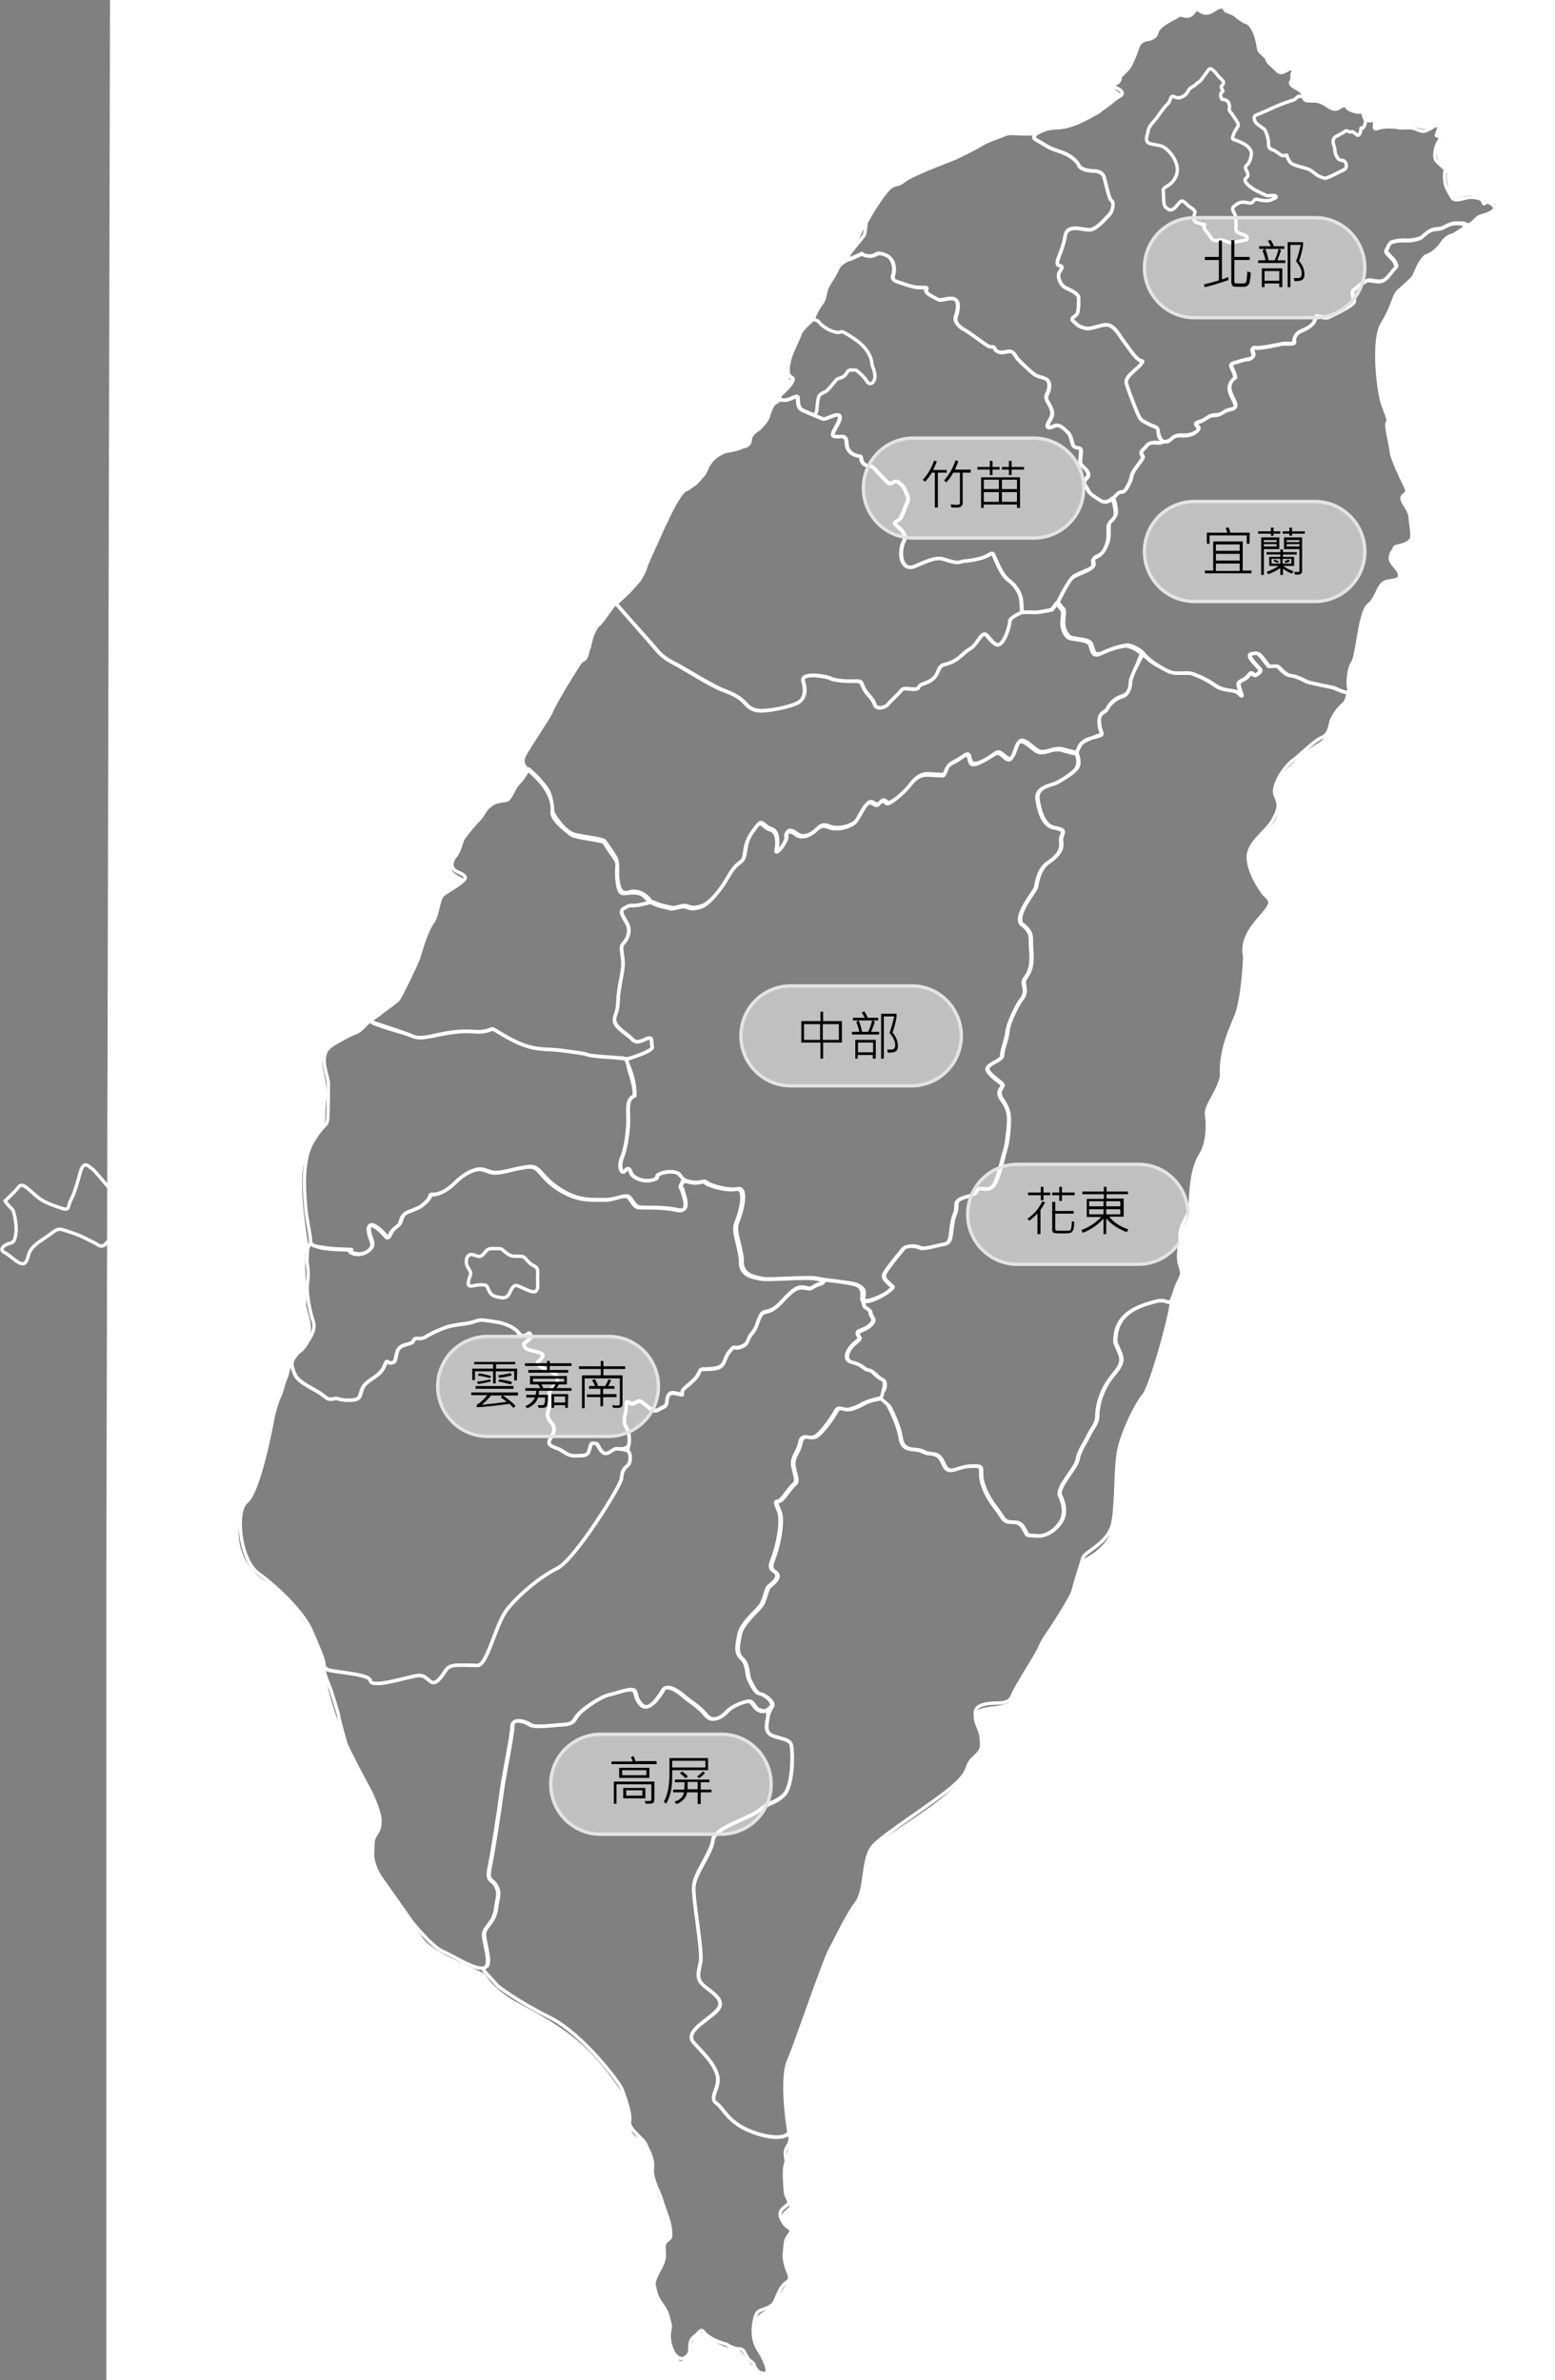 <?xml version="1.0" encoding="utf-8"?>
<!-- Generator: Adobe Illustrator 27.2.0, SVG Export Plug-In . SVG Version: 6.00 Build 0)  -->
<svg version="1.1" id="TaiwanS" xmlns="http://www.w3.org/2000/svg" xmlns:xlink="http://www.w3.org/1999/xlink" x="0px" y="0px"
	 width="463.6px" height="709.5px" viewBox="0 0 463.6 709.5" style="enable-background:new 0 0 463.6 709.5;" xml:space="preserve"
	>
<rect x="0" y="0" width="463.6" height="709.5" fill="#808080" stroke="none"/>
<style type="text/css">
	.st0{opacity:0;fill:#FFFFFF;}
	.st1{fill:none;stroke:#FFFFFF;stroke-linecap:round;stroke-linejoin:round;stroke-miterlimit:10;}
	.st2{opacity:0.5;fill:#FFFFFF;}
	.st3{fill:none;stroke:#E4E4E4;stroke-miterlimit:10;}
	.st4{fill:#FFFFFF;}
</style>
<g id="taiwanmapS">
	<g>
		<path class="st0" d="M312.4,38.4c0,0-6,1.8-3.7,3.2s2.2,1.3,3.7,2.2s4.2,1.5,5.7,2.3s3,2,3.5,3.2s2.8,1.7,4.2,1.7
			c1.3,0,2.8,0.3,3.3,1.7s1.5,6.8,2.3,7.2s0.5,3-0.8,4.3s-3.3,3.8-5.3,4.3s-7.2-2.3-7.8,2.2c-0.7,4.5-3.5,8.2-1.7,8.5s0,1.5-0.2,2.7
			c-0.2,1.2,0.7,3,1.7,3.7s4.3,1.7,4.3,3.3s0,3-0.3,4.3c-0.3,1.3-2.6,1.5-1.2,2.7s1.4,1.5,3.5,2s5.5-1.7,7.3-0.8
			c1.8,0.8,3,3.2,4,4.5s3.3,4.8,4.5,5.6s1.8,0.1,0.6,1.6s-5.1,3.8-4.1,5.9c1,3.1,3.5,9.6,4.1,10.2s0.6,0.6,2.5,1.6s2.8,0.6,2.8,2.4
			s1.1,2.9,2.5,2.8s1.5-2,4.4-1.8s4.5-0.9,5-1.8s-2-1.8,0-2.2s2.9-1.9,4.4-2s1.9-0.1,3.4-1.1s3.6-0.4,3.2-2.2s-3.7-5.2,0-7.9
			c-0.4-2.8-2.2-3.8-0.7-4.3c1.6-0.5,3.9-1.3,4.4-1.2s2-0.6,1.7-1.6s-0.9-2,0.7-1.8s6.9-1,7.9-1.2s3.9,0.3,3.6-0.5s0.4-2.5,1.6-3.1
			s3.7-1.5,4.4-3.2s-0.2-1.6,2.1-1.2s2,0.1,3.9-0.8s4.7-2.5,5.1-2.9s0.9-0.4,0.6-1.7s-0.6-2.5,0.1-2.8s2.1-1.9,2.9-2.1
			s0.5-0.8,2-0.6s2.9,0.6,4.1-0.1s2.6-3,3.2-3.5s0.4-0.8,0-1.8s-3.1-2.9-2.6-3.6s0.8-2.1,1.6-2.4s2.3-0.6,4.1-0.5s3.7-0.4,4.4-0.7
			s2.1-1.9,3.4-2.4s2.4-0.1,3.8-0.9s2.7-1.3,4.7-1.1s1.4,0.8,2.9,0.2s1.8-2.1,3.7-2.6s4.6-1.6,3.6-2.8s-2.1-1.5-2.7-0.9
			s-0.5-0.9-1.1-1.2s-2.8-0.9-4.5-0.4s-3.6,1-4.2-0.1s-1.9-2.9-2.1-4.6s-0.2-2.9,0.1-3.4s-1.8-1.9-2.7-3s-0.2-4.1,0.4-5.2
			s1.2-1.7,0.2-2.1s-0.6,0.2-0.2-1.3s0.9-2.4-0.4-1.9s-3,2-4.3,1.7s-2.1-0.9-3.4-1s-2.5,0.2-3.9-0.1s-4.3-0.2-5.3,0.1
			s-1.8,0.8-1.5-0.9s-0.9-1.2-1.5-1.2s-1.6-0.5-1.6-1.4s0.4-1.3-1.1-1.2s-3.5-0.6-3.9-1.3s-1.1-0.9-2.4,0s-2.3,0.2-2.9-0.1
			s-2.2-1.8-4.4-1.9s-3,0.3-3.2-1.1s-1.6-2.3-2-2.5s-2.6-1.2-1.9-2.2s-0.1-1.9,0.6-2.8s-0.4-1.4-1.9-0.5s-2.2,0.8-3-0.1
			s-2.9-2.4-2.8-3.1s-2.3-2.1-2.5-3S374.3,7,371,6.5c-1.6-1-2.4-1.6-2.7-2s-2.8-1.1-3-1.4s-0.4-1.4-1.8-0.9s-2.4,1.8-4.1,1.7
			s-2.4-1.8-3.1-0.8s-1.4,2.1-3.4,1.6s-0.2-0.6-2.4,0.5s-4.8,2.6-5.4,4s-0.4,1.6-1.7,2.2s-1.2,0.1-2.6,0.8s-1.5,1.8-2.1,3.4
			s-1.2,3-1.9,4.2s-2.4,2.4-2.8,3.2s0.3-0.1-0.3,1.1s-3.4,1.4-1.5,1.9s3.2,1.9,1.8,2.6s-4,3-4.7,3.2s-0.8,0.8-1.5,1.4
			s-4.8,2.2-5.4,2.7s-1.1,0.8-3.7,1.4S312.4,38.4,312.4,38.4z"/>
		<path class="st1" d="M312.4,38.4c0,0-6,1.8-3.7,3.2s2.2,1.3,3.7,2.2s4.2,1.5,5.7,2.3s3,2,3.5,3.2s2.8,1.7,4.2,1.7
			c1.3,0,2.8,0.3,3.3,1.7s1.5,6.8,2.3,7.2s0.5,3-0.8,4.3s-3.3,3.8-5.3,4.3s-7.2-2.3-7.8,2.2c-0.7,4.5-3.5,8.2-1.7,8.5s0,1.5-0.2,2.7
			c-0.2,1.2,0.7,3,1.7,3.7s4.3,1.7,4.3,3.3s0,3-0.3,4.3c-0.3,1.3-2.6,1.5-1.2,2.7s1.4,1.5,3.5,2s5.5-1.7,7.3-0.8
			c1.8,0.8,3,3.2,4,4.5s3.3,4.8,4.5,5.6s1.8,0.1,0.6,1.6s-5.1,3.8-4.1,5.9c1,3.1,3.5,9.6,4.1,10.2s0.6,0.6,2.5,1.6s2.8,0.6,2.8,2.4
			s1.1,2.9,2.5,2.8s1.5-2,4.4-1.8s4.5-0.9,5-1.8s-2-1.8,0-2.2s2.9-1.9,4.4-2s1.9-0.1,3.4-1.1s3.6-0.4,3.2-2.2s-3.7-5.2,0-7.9
			c-0.4-2.8-2.2-3.8-0.7-4.3c1.6-0.5,3.9-1.3,4.4-1.2s2-0.6,1.7-1.6s-0.9-2,0.7-1.8s6.9-1,7.9-1.2s3.9,0.3,3.6-0.5s0.4-2.5,1.6-3.1
			s3.7-1.5,4.4-3.2s-0.2-1.6,2.1-1.2s2,0.1,3.9-0.8s4.7-2.5,5.1-2.9s0.9-0.4,0.6-1.7s-0.6-2.5,0.1-2.8s2.1-1.9,2.9-2.1
			s0.5-0.8,2-0.6s2.9,0.6,4.1-0.1s2.6-3,3.2-3.5s0.4-0.8,0-1.8s-3.1-2.9-2.6-3.6s0.8-2.1,1.6-2.4s2.3-0.6,4.1-0.5s3.7-0.4,4.4-0.7
			s2.1-1.9,3.4-2.4s2.4-0.1,3.8-0.9s2.7-1.3,4.7-1.1s1.4,0.8,2.9,0.2s1.8-2.1,3.7-2.6s4.6-1.6,3.6-2.8s-2.1-1.5-2.7-0.9
			s-0.5-0.9-1.1-1.2s-2.8-0.9-4.5-0.4s-3.6,1-4.2-0.1s-1.9-2.9-2.1-4.6s-0.2-2.9,0.1-3.4s-1.8-1.9-2.7-3s-0.2-4.1,0.4-5.2
			s1.2-1.7,0.2-2.1s-0.6,0.2-0.2-1.3s0.9-2.4-0.4-1.9s-3,2-4.3,1.7s-2.1-0.9-3.4-1s-2.5,0.2-3.9-0.1s-4.3-0.2-5.3,0.1
			s-1.8,0.8-1.5-0.9s-0.9-1.2-1.5-1.2s-1.6-0.5-1.6-1.4s0.4-1.3-1.1-1.2s-3.5-0.6-3.9-1.3s-1.1-0.9-2.4,0s-2.3,0.2-2.9-0.1
			s-2.2-1.8-4.4-1.9s-3,0.3-3.2-1.1s-1.6-2.3-2-2.5s-2.6-1.2-1.9-2.2s-0.1-1.9,0.6-2.8s-0.4-1.4-1.9-0.5s-2.2,0.8-3-0.1
			s-2.9-2.4-2.8-3.1s-2.3-2.1-2.5-3S374.3,7,371,6.5c-1.6-1-2.4-1.6-2.7-2s-2.8-1.1-3-1.4s-0.4-1.4-1.8-0.9s-2.4,1.8-4.1,1.7
			s-2.4-1.8-3.1-0.8s-1.4,2.1-3.4,1.6s-0.2-0.6-2.4,0.5s-4.8,2.6-5.4,4s-0.4,1.6-1.7,2.2s-1.2,0.1-2.6,0.8s-1.5,1.8-2.1,3.4
			s-1.2,3-1.9,4.2s-2.4,2.4-2.8,3.2s0.3-0.1-0.3,1.1s-3.4,1.4-1.5,1.9s3.2,1.9,1.8,2.6s-4,3-4.7,3.2s-0.8,0.8-1.5,1.4
			s-4.8,2.2-5.4,2.7s-1.1,0.8-3.7,1.4S312.4,38.4,312.4,38.4z"/>
	</g>
	<g>
		<path class="st0" d="M388.6,28.8c0.2,1.4,1,1,3.2,1.1s3.9,1.6,4.4,1.9s1.5,0.9,2.9,0.1s2-0.8,2.4,0s2.4,1.4,3.9,1.3
			s1.1,0.3,1.1,1.2c0,0,0.6,1.2,0.6,1.8s-0.5,2.1-1,2s-0.3-0.1-0.4,0.6s-0.5,1.9-1.2,1.4s-1.1-1.1-1.8-0.9s-1.2-0.7-1.8-0.1
			s-2.6,1.3-3.1,1.9s-0.4,1.7-0.1,2.3s0.2,2.3,0.8,3.2s0.6,1.1,1.7,1.2s1.9,2.2,0.3,2.9s-4.8,2.6-5.6,2.4s-1.7-0.4-2.9-1.4
			s-1.8-1.3-3.3-1.7s-3.6-0.9-4.1-1.7s-0.9-1.4-0.9-1.9s-0.8,0.3-1.6-0.1s-1.5-1.1-2.1-1.4s-1.9-0.4-1.8-1.9s-0.8-4.1-1.3-4.5
			c-0.4-0.4-2.2-1.4-2.6-2.1s-0.6-1.7,0-2s3.7-1.5,4.4-1.9s4-1.7,4-1.7l3.2-1.1l1.2-1L388.6,28.8L388.6,28.8z"/>
		<path class="st1" d="M388.6,28.8c0.2,1.4,1,1,3.2,1.1s3.9,1.6,4.4,1.9s1.5,0.9,2.9,0.1s2-0.8,2.4,0s2.4,1.4,3.9,1.3
			s1.1,0.3,1.1,1.2c0,0,0.6,1.2,0.6,1.8s-0.5,2.1-1,2s-0.3-0.1-0.4,0.6s-0.5,1.9-1.2,1.4s-1.1-1.1-1.8-0.9s-1.2-0.7-1.8-0.1
			s-2.6,1.3-3.1,1.9s-0.4,1.7-0.1,2.3s0.2,2.3,0.8,3.2s0.6,1.1,1.7,1.2s1.9,2.2,0.3,2.9s-4.8,2.6-5.6,2.4s-1.7-0.4-2.9-1.4
			s-1.8-1.3-3.3-1.7s-3.6-0.9-4.1-1.7s-0.9-1.4-0.9-1.9s-0.8,0.3-1.6-0.1s-1.5-1.1-2.1-1.4s-1.9-0.4-1.8-1.9s-0.8-4.1-1.3-4.5
			c-0.4-0.4-2.2-1.4-2.6-2.1s-0.6-1.7,0-2s3.7-1.5,4.4-1.9s4-1.7,4-1.7l3.2-1.1l1.2-1L388.6,28.8L388.6,28.8z"/>
	</g>
	<g>
		<path class="st0" d="M364.3,29.6c0,0-0.9-1.5,0-2.1s-0.8-1.2,0-2s0.5-1.4-0.4-2.1s-2.7-3.9-3.6-2.6s-1.6,2.1-2.1,2.9
			s-1,0.7-1.6,1.4s-1.8,0.8-2.4,2.1s-2.6,2.5-4,1.7s-1,1.1-2.1,2.1s-2.8,3.5-3.2,4.1s-2.4,2.4-2.6,3.9s-1.4,3.4,0.9,3.9
			s3.1,0.4,4.4,1.4s4.4,4.6,3.1,8s-4.1,3.2-3.9,4.5s-0.1,4.1,0.6,4.8s1.6,1.8,3.2,0s1.6-2.3,3.1-0.8s2.9,1.7,2.5,2.8
			s-0.5,2.5,0.8,2.8s1.5,0.7,2,0.5s-0.7,0.6,0.6,2s1.6,3.1,3.2,2.8s1.1-0.3,2.3,0.1s1.6,0.8,3.4,0.3s3.6-0.2,3.3-1.3s-2.8-0.9-3.2-2
			s0.1-1.2-0.1-2.4s0.1-1.6-0.3-2.4s-1.1-1.8-0.4-2.4s1.8-1.6,3.4-1.3s1.8,0.4,2.4-0.2s0.4-0.9,1.5-0.6s3.1,0.5,3.8,0.1
			s1.9-0.6,1.5-1.1s-2.4,0-2.8-0.2s-1.4-0.6-3.3-1.6s-3.7-2.8-3-3.4s1.1-1.1,0.3-2.5s0.3-1.5,0.6-2.1s0.6-1,0.8-2.2s0.1-1.5-0.8-2.6
			s-3.9-2.2-4.4-2.3s-0.4-0.6,0.1-1.9s1.6-2,1.2-2.9s-0.9-1.4-1.5-2.4s-1.2-1.2-1.1-1.9S366.8,29.7,364.3,29.6z"/>
		<path class="st1" d="M364.3,29.6c0,0-0.9-1.5,0-2.1s-0.8-1.2,0-2s0.5-1.4-0.4-2.1s-2.7-3.9-3.6-2.6s-1.6,2.1-2.1,2.9
			s-1,0.7-1.6,1.4s-1.8,0.8-2.4,2.1s-2.6,2.5-4,1.7s-1,1.1-2.1,2.1s-2.8,3.5-3.2,4.1s-2.4,2.4-2.6,3.9s-1.4,3.4,0.9,3.9
			s3.1,0.4,4.4,1.4s4.4,4.6,3.1,8s-4.1,3.2-3.9,4.5s-0.1,4.1,0.6,4.8s1.6,1.8,3.2,0s1.6-2.3,3.1-0.8s2.9,1.7,2.5,2.8
			s-0.5,2.5,0.8,2.8s1.5,0.7,2,0.5s-0.7,0.6,0.6,2s1.6,3.1,3.2,2.8s1.1-0.3,2.3,0.1s1.6,0.8,3.4,0.3s3.6-0.2,3.3-1.3s-2.8-0.9-3.2-2
			s0.1-1.2-0.1-2.4s0.1-1.6-0.3-2.4s-1.1-1.8-0.4-2.4s1.8-1.6,3.4-1.3s1.8,0.4,2.4-0.2s0.4-0.9,1.5-0.6s3.1,0.5,3.8,0.1
			s1.9-0.6,1.5-1.1s-2.4,0-2.8-0.2s-1.4-0.6-3.3-1.6s-3.7-2.8-3-3.4s1.1-1.1,0.3-2.5s0.3-1.5,0.6-2.1s0.6-1,0.8-2.2s0.1-1.5-0.8-2.6
			s-3.9-2.2-4.4-2.3s-0.4-0.6,0.1-1.9s1.6-2,1.2-2.9s-0.9-1.4-1.5-2.4s-1.2-1.2-1.1-1.9S366.8,29.7,364.3,29.6z"/>
	</g>
	<g>
		<path class="st0" d="M308.7,41.5c2.3,1.3,2.2,1.3,3.7,2.2s4.2,1.5,5.7,2.3s3,2,3.5,3.2s2.8,1.7,4.2,1.7c1.3,0,2.8,0.3,3.3,1.7
			s1.5,6.8,2.3,7.2s0.5,3-0.8,4.3s-3.3,3.8-5.3,4.3s-7.2-2.3-7.8,2.2c-0.7,4.5-3.5,8.2-1.7,8.5s0,1.5-0.2,2.7
			c-0.2,1.2,0.7,3,1.7,3.7s4.3,1.7,4.3,3.3s0,3-0.3,4.3c-0.3,1.3-2.6,1.5-1.2,2.7s1.4,1.5,3.5,2s5.5-1.7,7.3-0.8
			c1.8,0.8,3,3.2,4,4.5s3.3,4.8,4.5,5.6s1.8,0.1,0.6,1.6s-5.1,3.8-4.1,5.9c1,3.1,3.5,9.6,4.1,10.2s0.6,0.6,2.5,1.6s2.8,0.6,2.8,2.4
			c0,0,0.5,1.9,0.9,2.2s0.3,1.1-0.5,1.1s-3-0.5-4,0.9s-1.9,1.4-1.4,2.5s0.5,0.8-0.2,1.9s-2.6,3.2-2.8,4.5s-0.8,2.5-1.6,3.8
			s-1.2,0.9-1.9,1.1s-1.2,1-2,1.8s-2.2,1.6-3.7,0.6s-3.1-1.8-3.6-3s-1.8-2.1-0.9-3.1s1.3-1.2,0.8-2.3s-2-1.9-2.2-2.7
			s0.4-3.4,0.1-4.1s-1.7-0.2-2.2-1.1s-0.6-2.9-1.5-3.8s-2.6-2.8-4.1-2.1s-2.5,0.9-2-0.5s1.8-2.3,1.1-4.4s-2.2-2.9-1.3-4.6
			s0.9-3.9-0.4-4.5s-2.4-0.6-3.5-1.4s-4.3-3.8-5.1-4.8s-1-2.4-3-1.9s-3.2,0.1-3.6-0.9s-0.9-0.2-2-0.8s-5.8-4.2-7-4.8
			s-3.3-2.2-2.6-4.1s1.1-4.8-0.7-5.2s-3.6,0.8-4.7,0.2s-3.7-1.7-3.5-2.7s0.5-0.8-1-0.8s-2.8-0.1-5.3-1s-4.1-0.9-3.5-2.8
			s0.2-4.9-2.2-5.9s-2.6-0.3-3.6,0.1s-2.8,0.1-3.2-0.3s0-0.3-2.1,0.6c-2.1,0.9-2.1,0.9-2.1,0.9s-0.6-0.6,0-1.6s4-5,4.4-5.6
			s0.4-2.4,0.6-3.6s0.1-0.1,0.7-1.4s5.1-8.6,6.9-9.6s1.5,0,3.9-1.8s6.1-3.1,7.8-4.1s3.6-1.1,5.9-2s7.7-3.6,9.2-4.6s4.8-2.1,6.1-2.6
			s2.5-1.2,3.6-1c0,0,4.9,0.1,5.5,0.2s0.8,0.5,0.8,0.5l-0.2,0.6C308.2,41,308.4,41.4,308.7,41.5z"/>
		<path class="st1" d="M308.7,41.5c2.3,1.3,2.2,1.3,3.7,2.2s4.2,1.5,5.7,2.3s3,2,3.5,3.2s2.8,1.7,4.2,1.7c1.3,0,2.8,0.3,3.3,1.7
			s1.5,6.8,2.3,7.2s0.5,3-0.8,4.3s-3.3,3.8-5.3,4.3s-7.2-2.3-7.8,2.2c-0.7,4.5-3.5,8.2-1.7,8.5s0,1.5-0.2,2.7
			c-0.2,1.2,0.7,3,1.7,3.7s4.3,1.7,4.3,3.3s0,3-0.3,4.3c-0.3,1.3-2.6,1.5-1.2,2.7s1.4,1.5,3.5,2s5.5-1.7,7.3-0.8
			c1.8,0.8,3,3.2,4,4.5s3.3,4.8,4.5,5.6s1.8,0.1,0.6,1.6s-5.1,3.8-4.1,5.9c1,3.1,3.5,9.6,4.1,10.2s0.6,0.6,2.5,1.6s2.8,0.6,2.8,2.4
			c0,0,0.5,1.9,0.9,2.2s0.3,1.1-0.5,1.1s-3-0.5-4,0.9s-1.9,1.4-1.4,2.5s0.5,0.8-0.2,1.9s-2.6,3.2-2.8,4.5s-0.8,2.5-1.6,3.8
			s-1.2,0.9-1.9,1.1s-1.2,1-2,1.8s-2.2,1.6-3.7,0.6s-3.1-1.8-3.6-3s-1.8-2.1-0.9-3.1s1.3-1.2,0.8-2.3s-2-1.9-2.2-2.7
			s0.4-3.4,0.1-4.1s-1.7-0.2-2.2-1.1s-0.6-2.9-1.5-3.8s-2.6-2.8-4.1-2.1s-2.5,0.9-2-0.5s1.8-2.3,1.1-4.4s-2.2-2.9-1.3-4.6
			s0.9-3.9-0.4-4.5s-2.4-0.6-3.5-1.4s-4.3-3.8-5.1-4.8s-1-2.4-3-1.9s-3.2,0.1-3.6-0.9s-0.9-0.2-2-0.8s-5.8-4.2-7-4.8
			s-3.3-2.2-2.6-4.1s1.1-4.8-0.7-5.2s-3.6,0.8-4.7,0.2s-3.7-1.7-3.5-2.7s0.5-0.8-1-0.8s-2.8-0.1-5.3-1s-4.1-0.9-3.5-2.8
			s0.2-4.9-2.2-5.9s-2.6-0.3-3.6,0.1s-2.8,0.1-3.2-0.3s0-0.3-2.1,0.6c-2.1,0.9-2.1,0.9-2.1,0.9s-0.6-0.6,0-1.6s4-5,4.4-5.6
			s0.4-2.4,0.6-3.6s0.1-0.1,0.7-1.4s5.1-8.6,6.9-9.6s1.5,0,3.9-1.8s6.1-3.1,7.8-4.1s3.6-1.1,5.9-2s7.7-3.6,9.2-4.6s4.8-2.1,6.1-2.6
			s2.5-1.2,3.6-1c0,0,4.9,0.1,5.5,0.2s0.8,0.5,0.8,0.5l-0.2,0.6C308.2,41,308.4,41.4,308.7,41.5z"/>
	</g>
	<g>
		<path class="st0" d="M331.6,148.5c-0.8,0.8-2.2,1.6-3.7,0.6s-3.1-1.8-3.6-3s-1.8-2.1-0.9-3.1s1.3-1.2,0.8-2.3s-2-1.9-2.2-2.7
			s0.4-3.4,0.1-4.1s-1.7-0.2-2.2-1.1s-0.6-2.9-1.5-3.8s-2.6-2.8-4.1-2.1s-2.5,0.9-2-0.5s1.8-2.3,1.1-4.4s-2.2-2.9-1.3-4.6
			s0.9-3.9-0.4-4.5s-2.4-0.6-3.5-1.4s-4.3-3.8-5.1-4.8s-1-2.4-3-1.9s-3.2,0.1-3.6-0.9s-0.9-0.2-2-0.8s-5.8-4.2-7-4.8
			s-3.3-2.2-2.6-4.1s1.1-4.8-0.7-5.2s-3.6,0.8-4.7,0.2s-3.7-1.7-3.5-2.7s0.5-0.8-1-0.8s-2.8-0.1-5.3-1s-4.1-0.9-3.5-2.8
			s0.2-4.9-2.2-5.9s-2.6-0.3-3.6,0.1s-2.8,0.1-3.2-0.3s0-0.3-2.1,0.6c-2.1,0.9-2.1,0.9-2.1,0.9s-2.2,1.2-2.7,1.9s-1,1.9-1.5,2.8
			s-2.1,3.2-2.4,4.2s-0.6,3.3-1.4,4.2s-2.6,4.3-2.4,4.7c0,0-3.6,2.8-4.2,4.8s-4.4,8.1-3.2,11.8c0.6,1.2,2.2,0.5,0.6,2.8
			s-4.6,3.8-2.9,4.6s4-1,4.8-0.9s-0.5,3.2,1.9,4.2s5,2.2,5.9,2.5s4.8-2.4,5-0.6s-3.4,5.5-1.6,5.8s3.5-0.9,3.6,2s2.4,3.6,3.3,3.8
			c0.9,0.2,0.9-0.2,1.1,1.1s1.5,1.9,2,1.8s1.6,0.4,2.2,1.2s3.6,3.8,3.9,4.1s1.4-0.3,2-0.6s1.9,1,2.3,1.5s1,1.9,1.4,2.9
			s-0.1,1.8-0.7,3.3s-1.2,3.4-2.1,3.9s-1.6,0.8-0.4,1.7s2.1,2,2.4,3.1s-0.8,1.2-1.1,4.3s1.1,5.9,4.1,4.6s6.2-2.8,8.2-2.2
			s4,1.4,5.5,0.9s1.6,0,5.6-1s3.4-2.8,4.5-0.2s2.4,5.4,3.9,6.5s3.8,3.4,4,6.6s0.2,3.2,0.2,3.2s2-0.1,3.5,0s5.4-0.8,5.4-0.8l1.5-2
			c0,0,3.1-6.5,4.6-7.6s6.2-2.4,6.1-3.6s-0.6-1.8,1-2.5s2.4-2,3.1-4.1s0.1-4.6,0.5-5.6s1.4-1.2,1.9-2.6S331.6,148.5,331.6,148.5z"/>
		<path class="st1" d="M331.6,148.5c-0.8,0.8-2.2,1.6-3.7,0.6s-3.1-1.8-3.6-3s-1.8-2.1-0.9-3.1s1.3-1.2,0.8-2.3s-2-1.9-2.2-2.7
			s0.4-3.4,0.1-4.1s-1.7-0.2-2.2-1.1s-0.6-2.9-1.5-3.8s-2.6-2.8-4.1-2.1s-2.5,0.9-2-0.5s1.8-2.3,1.1-4.4s-2.2-2.9-1.3-4.6
			s0.9-3.9-0.4-4.5s-2.4-0.6-3.5-1.4s-4.3-3.8-5.1-4.8s-1-2.4-3-1.9s-3.2,0.1-3.6-0.9s-0.9-0.2-2-0.8s-5.8-4.2-7-4.8
			s-3.3-2.2-2.6-4.1s1.1-4.8-0.7-5.2s-3.6,0.8-4.7,0.2s-3.7-1.7-3.5-2.7s0.5-0.8-1-0.8s-2.8-0.1-5.3-1s-4.1-0.9-3.5-2.8
			s0.2-4.9-2.2-5.9s-2.6-0.3-3.6,0.1s-2.8,0.1-3.2-0.3s0-0.3-2.1,0.6c-2.1,0.9-2.1,0.9-2.1,0.9s-2.2,1.2-2.7,1.9s-1,1.9-1.5,2.8
			s-2.1,3.2-2.4,4.2s-0.6,3.3-1.4,4.2s-2.6,4.3-2.4,4.7c0,0-3.6,2.8-4.2,4.8s-4.4,8.1-3.2,11.8c0.6,1.2,2.2,0.5,0.6,2.8
			s-4.6,3.8-2.9,4.6s4-1,4.8-0.9s-0.5,3.2,1.9,4.2s5,2.2,5.9,2.5s4.8-2.4,5-0.6s-3.4,5.5-1.6,5.8s3.5-0.9,3.6,2s2.4,3.6,3.3,3.8
			c0.9,0.2,0.9-0.2,1.1,1.1s1.5,1.9,2,1.8s1.6,0.4,2.2,1.2s3.6,3.8,3.9,4.1s1.4-0.3,2-0.6s1.9,1,2.3,1.5s1,1.9,1.4,2.9
			s-0.1,1.8-0.7,3.3s-1.2,3.4-2.1,3.9s-1.6,0.8-0.4,1.7s2.1,2,2.4,3.1s-0.8,1.2-1.1,4.3s1.1,5.9,4.1,4.6s6.2-2.8,8.2-2.2
			s4,1.4,5.5,0.9s1.6,0,5.6-1s3.4-2.8,4.5-0.2s2.4,5.4,3.9,6.5s3.8,3.4,4,6.6s0.2,3.2,0.2,3.2s2-0.1,3.5,0s5.4-0.8,5.4-0.8l1.5-2
			c0,0,3.1-6.5,4.6-7.6s6.2-2.4,6.1-3.6s-0.6-1.8,1-2.5s2.4-2,3.1-4.1s0.1-4.6,0.5-5.6s1.4-1.2,1.9-2.6S331.6,148.5,331.6,148.5z"/>
	</g>
	<g>
		<path class="st0" d="M242.4,95.1c0,0-3.6,2.8-4.2,4.8s-4.4,8.1-3.2,11.8c0.6,1.2,2.2,0.5,0.6,2.8s-4.6,3.8-2.9,4.6s4-1,4.8-0.9
			s-0.5,3.2,1.9,4.2c0,0,3.1,1.3,3.3,1.4s0.7-0.9,0.8-1.4s0.2-3.8,0.8-4.5s1.2-0.8,1.9-1.2s2.2-2.4,3-3.3s1-0.4,2.2-1.1
			s1.1-2.2,2.5-2s0.8-0.6,2.7,1.2c1.9,1.8,1.6,2,2.2,2.6c0.6,0.6,1.7,0.2,2-1.3s-0.7-3.7-0.8-4s0.2-4.1-5.3-7.8
			c-5.5-3.7-2.8-1.2-6-2.1s-4.8-3.2-4.8-3.2L242.4,95.1z"/>
		<path class="st1" d="M242.4,95.1c0,0-3.6,2.8-4.2,4.8s-4.4,8.1-3.2,11.8c0.6,1.2,2.2,0.5,0.6,2.8s-4.6,3.8-2.9,4.6s4-1,4.8-0.9
			s-0.5,3.2,1.9,4.2c0,0,3.1,1.3,3.3,1.4s0.7-0.9,0.8-1.4s0.2-3.8,0.8-4.5s1.2-0.8,1.9-1.2s2.2-2.4,3-3.3s1-0.4,2.2-1.1
			s1.1-2.2,2.5-2s0.8-0.6,2.7,1.2c1.9,1.8,1.6,2,2.2,2.6c0.6,0.6,1.7,0.2,2-1.3s-0.7-3.7-0.8-4s0.2-4.1-5.3-7.8
			c-5.5-3.7-2.8-1.2-6-2.1s-4.8-3.2-4.8-3.2L242.4,95.1z"/>
	</g>
	<g>
		<path class="st0" d="M232.7,119.1c1.8,0.9,4-1,4.8-0.9s-0.5,3.2,1.9,4.2s5,2.2,5.9,2.5s4.8-2.4,5-0.6s-3.4,5.5-1.6,5.8
			s3.5-0.9,3.6,2s2.4,3.6,3.3,3.8c0.9,0.2,0.9-0.2,1.1,1.1s1.5,1.9,2,1.8s1.6,0.4,2.2,1.2s3.6,3.8,3.9,4.1s1.4-0.3,2-0.6
			s1.9,1,2.3,1.5s1,1.9,1.4,2.9s-0.1,1.8-0.7,3.3s-1.2,3.4-2.1,3.9s-1.6,0.8-0.4,1.7s2.1,2,2.4,3.1s-0.8,1.2-1.1,4.3
			s1.1,5.9,4.1,4.6s6.2-2.8,8.2-2.2s4,1.4,5.5,0.9s1.6,0,5.6-1s3.4-2.8,4.5-0.2s2.4,5.4,3.9,6.5s3.8,3.4,4,6.6s0.2,3.2,0.2,3.2
			s-3.7,1.5-3.6,2.7c0.1,1.2-1.9,8.2-4.2,6.8s-2.7-3.7-3.9-2.8s-1.9,3.2-4.1,4.4c-2.2,1.2-3.1,3.6-7.8,4.6c-1.6,1-1,1.8-2.3,3.5
			s-3.2,1.9-4.2,2.4s-0.2,1.3-2,1.3s-3.2-0.6-3.9,0.4s-3.4,3.3-3.9,4.1s-3.4,1.9-4,0s-2.3-2.9-3.2-4.7c-0.9-1.7-0.4-2.2-2.7-2.2
			c-2.2,0.1-6.1-0.2-7.2-0.8s-9-2-8.2,0.8s0.7,5.7-2.3,6.8s-6.7,1.8-9.3,2s-4.2-0.5-5.5-2s-2.8-2.7-6.5-4s-11.2-6.2-15-8.2
			s-4.5-3.3-6.7-5.8S183.7,180,183.7,180s6.5-6.3,7-7.2s7.2-16.2,7.7-17s3.8-9,6.7-10.3c2.8-1.3,3.5-2.7,4.8-4.2
			c1.3-1.5,0.8-6.5,12.2-8.2c2-0.7,1.3-1.9,1.8-2.9s1.9-2.1,2.1-2.1s2.5-2.4,2.9-3.5s1.1-3.8,2.1-4.4S232.7,119.1,232.7,119.1z"/>
		<path class="st1" d="M232.7,119.1c1.8,0.9,4-1,4.8-0.9s-0.5,3.2,1.9,4.2s5,2.2,5.9,2.5s4.8-2.4,5-0.6s-3.4,5.5-1.6,5.8
			s3.5-0.9,3.6,2s2.4,3.6,3.3,3.8c0.9,0.2,0.9-0.2,1.1,1.1s1.5,1.9,2,1.8s1.6,0.4,2.2,1.2s3.6,3.8,3.9,4.1s1.4-0.3,2-0.6
			s1.9,1,2.3,1.5s1,1.9,1.4,2.9s-0.1,1.8-0.7,3.3s-1.2,3.4-2.1,3.9s-1.6,0.8-0.4,1.7s2.1,2,2.4,3.1s-0.8,1.2-1.1,4.3
			s1.1,5.9,4.1,4.6s6.2-2.8,8.2-2.2s4,1.4,5.5,0.9s1.6,0,5.6-1s3.4-2.8,4.5-0.2s2.4,5.4,3.9,6.5s3.8,3.4,4,6.6s0.2,3.2,0.2,3.2
			s-3.7,1.5-3.6,2.7c0.1,1.2-1.9,8.2-4.2,6.8s-2.7-3.7-3.9-2.8s-1.9,3.2-4.1,4.4c-2.2,1.2-3.1,3.6-7.8,4.6c-1.6,1-1,1.8-2.3,3.5
			s-3.2,1.9-4.2,2.4s-0.2,1.3-2,1.3s-3.2-0.6-3.9,0.4s-3.4,3.3-3.9,4.1s-3.4,1.9-4,0s-2.3-2.9-3.2-4.7c-0.9-1.7-0.4-2.2-2.7-2.2
			c-2.2,0.1-6.1-0.2-7.2-0.8s-9-2-8.2,0.8s0.7,5.7-2.3,6.8s-6.7,1.8-9.3,2s-4.2-0.5-5.5-2s-2.8-2.7-6.5-4s-11.2-6.2-15-8.2
			s-4.5-3.3-6.7-5.8S183.7,180,183.7,180s6.5-6.3,7-7.2s7.2-16.2,7.7-17s3.8-9,6.7-10.3c2.8-1.3,3.5-2.7,4.8-4.2
			c1.3-1.5,0.8-6.5,12.2-8.2c2-0.7,1.3-1.9,1.8-2.9s1.9-2.1,2.1-2.1s2.5-2.4,2.9-3.5s1.1-3.8,2.1-4.4S232.7,119.1,232.7,119.1z"/>
	</g>
	<g>
		<path class="st0" d="M435.4,66.5c-2-0.2-3.3,0.3-4.7,1.1s-2.4,0.4-3.8,0.9s-2.7,2.1-3.4,2.4s-2.7,0.8-4.4,0.7s-3.2,0.2-4.1,0.5
			s-1.1,1.8-1.6,2.4s2.2,2.6,2.6,3.6s0.7,1.2,0,1.8s-2.1,2.8-3.2,3.5s-2.6,0.3-4.1,0.1s-1.2,0.5-2,0.6s-2.2,1.8-2.9,2.1
			s-0.5,1.5-0.1,2.8c0.4,1.3-0.2,1.2-0.6,1.7s-3.1,2.1-5.1,2.9s-1.6,1.2-3.9,0.8s-1.4-0.5-2.1,1.2s-3.1,2.6-4.4,3.2
			s-1.9,2.3-1.6,3.1s-2.6,0.3-3.6,0.5s-6.4,1.4-7.9,1.2s-1,0.8-0.7,1.8s-1.1,1.6-1.7,1.6s-2.9,0.8-4.4,1.2s0.2,1.6,0.7,4.3
			c-3.7,2.6-0.4,6,0,7.9s-1.8,1.2-3.2,2.2s-1.9,1-3.4,1.1s-2.4,1.5-4.4,2s0.5,1.4,0,2.2s-2.1,2-5,1.8s-3,1.6-4.4,1.8l-2.1,0.5
			c-0.8-0.1-3-0.5-4,0.9s-1.9,1.4-1.4,2.5s0.5,0.8-0.2,1.9s-2.6,3.2-2.8,4.5s-0.8,2.5-1.6,3.8s-1.2,0.9-1.9,1.1s-1.2,1-2,1.8
			l0.2,0.5c0,0,1,3,0.5,4.4s-1.5,1.6-1.9,2.6s0.2,3.5-0.5,5.6s-1.5,3.4-3.1,4.1s-1.1,1.2-1,2.5s-4.6,2.5-6.1,3.6s-4.6,7.6-4.6,7.6
			s0.6,1.2,1.4,1.9s0.2,2.5,0.2,4.2s0.7,3.3,1.7,4.2s5.9,0.5,6.6,2.2c0.7,1.8,0.6,4,3.5,2.6s5.6-2,6.9-2.2c1.3-0.2,4.3,1.3,5.3,2.7
			s5.2,4.4,7.8,5.3c2.7,0.9,5-0.1,6.9,0.6c1.9,0.7,4.2,1.7,6.6,3.4c2.4,1.8,5.6,1.3,6.7,2.1c1.1,0.8,1.7,2.1,0.8-0.4
			c-0.8-2.5-0.7-2.5,0.8-3.3s1.4-1.1,2.2-1.9c0.8-0.8,0.8,1.1,1.8,0.4s1.5-1.1,1-1.8s-4.4-4.1-2.3-4.5s2-0.2,5,3.7
			c0.8,0.3,2.1-0.3,2.7,0.1c0.6,0.4,2.3,2.6,3.8,2.7s4.4,1.5,4.8,1.8s8,1.8,8,1.8s4.5,2.2,4.5,1.1s-0.8-5.9,1.2-8.8
			c1.5-3.1,2-15.5,4.9-17.2c2.6-2.4,2.4-6.2,5.3-6.8s3.8-0.4,3.6-2.2s-3.8-3.6-2.4-5.8s0.2-2.1,2.3-2.6s3.2-1.1,3.7-2.1
			s-0.4-5.2-0.4-6.9s-3.6-4.8-2-6s1-1.8,0.3-3.3s-3.7-7.6-3.9-9.7s-1.8-8-1.2-8.7s0.1-1.5-1.3-5.3s-3.2-19.5-0.2-24.2
			s3.4-8.4,4.7-9.6s4.6-4,5.5-5.4s1.6-4.9,3.1-5.3s3.4-2.2,4.1-3.2s1.7-2.6,3.8-3c0,0,3.8-2.2,3.9-2.9S435.4,66.5,435.4,66.5z"/>
		<path class="st1" d="M435.4,66.5c-2-0.2-3.3,0.3-4.7,1.1s-2.4,0.4-3.8,0.9s-2.7,2.1-3.4,2.4s-2.7,0.8-4.4,0.7s-3.2,0.2-4.1,0.5
			s-1.1,1.8-1.6,2.4s2.2,2.6,2.6,3.6s0.7,1.2,0,1.8s-2.1,2.8-3.2,3.5s-2.6,0.3-4.1,0.1s-1.2,0.5-2,0.6s-2.2,1.8-2.9,2.1
			s-0.5,1.5-0.1,2.8c0.4,1.3-0.2,1.2-0.6,1.7s-3.1,2.1-5.1,2.9s-1.6,1.2-3.9,0.8s-1.4-0.5-2.1,1.2s-3.1,2.6-4.4,3.2
			s-1.9,2.3-1.6,3.1s-2.6,0.3-3.6,0.5s-6.4,1.4-7.9,1.2s-1,0.8-0.7,1.8s-1.1,1.6-1.7,1.6s-2.9,0.8-4.4,1.2s0.2,1.6,0.7,4.3
			c-3.7,2.6-0.4,6,0,7.9s-1.8,1.2-3.2,2.2s-1.9,1-3.4,1.1s-2.4,1.5-4.4,2s0.5,1.4,0,2.2s-2.1,2-5,1.8s-3,1.6-4.4,1.8l-2.1,0.5
			c-0.8-0.1-3-0.5-4,0.9s-1.9,1.4-1.4,2.5s0.5,0.8-0.2,1.9s-2.6,3.2-2.8,4.5s-0.8,2.5-1.6,3.8s-1.2,0.9-1.9,1.1s-1.2,1-2,1.8
			l0.2,0.5c0,0,1,3,0.5,4.4s-1.5,1.6-1.9,2.6s0.2,3.5-0.5,5.6s-1.5,3.4-3.1,4.1s-1.1,1.2-1,2.5s-4.6,2.5-6.1,3.6s-4.6,7.6-4.6,7.6
			s0.6,1.2,1.4,1.9s0.2,2.5,0.2,4.2s0.7,3.3,1.7,4.2s5.9,0.5,6.6,2.2c0.7,1.8,0.6,4,3.5,2.6s5.6-2,6.9-2.2c1.3-0.2,4.3,1.3,5.3,2.7
			s5.2,4.4,7.8,5.3c2.7,0.9,5-0.1,6.9,0.6c1.9,0.7,4.2,1.7,6.6,3.4c2.4,1.8,5.6,1.3,6.7,2.1c1.1,0.8,1.7,2.1,0.8-0.4
			c-0.8-2.5-0.7-2.5,0.8-3.3s1.4-1.1,2.2-1.9c0.8-0.8,0.8,1.1,1.8,0.4s1.5-1.1,1-1.8s-4.4-4.1-2.3-4.5s2-0.2,5,3.7
			c0.8,0.3,2.1-0.3,2.7,0.1c0.6,0.4,2.3,2.6,3.8,2.7s4.4,1.5,4.8,1.8s8,1.8,8,1.8s4.5,2.2,4.5,1.1s-0.8-5.9,1.2-8.8
			c1.5-3.1,2-15.5,4.9-17.2c2.6-2.4,2.4-6.2,5.3-6.8s3.8-0.4,3.6-2.2s-3.8-3.6-2.4-5.8s0.2-2.1,2.3-2.6s3.2-1.1,3.7-2.1
			s-0.4-5.2-0.4-6.9s-3.6-4.8-2-6s1-1.8,0.3-3.3s-3.7-7.6-3.9-9.7s-1.8-8-1.2-8.7s0.1-1.5-1.3-5.3s-3.2-19.5-0.2-24.2
			s3.4-8.4,4.7-9.6s4.6-4,5.5-5.4s1.6-4.9,3.1-5.3s3.4-2.2,4.1-3.2s1.7-2.6,3.8-3c0,0,3.8-2.2,3.9-2.9S435.4,66.5,435.4,66.5z"/>
	</g>
	<g>
		<path class="st0" d="M183.7,180c0,0,8.3,9.3,10.5,11.8s2.8,3.8,6.7,5.8s11.3,6.8,15,8.2s5.2,2.5,6.5,4s2.8,2.2,5.5,2
			s6.3-0.8,9.3-2s3.2-4,2.3-6.8s7-1.5,8.2-0.8s5,0.9,7.2,0.8c2.3-0.1,1.8,0.4,2.7,2.2c0.9,1.8,2.6,2.8,3.2,4.7c0.6,1.9,3.5,0.8,4,0
			s3.2-3.1,3.9-4.1s2.2-0.4,3.9-0.4s1-0.8,2-1.3s2.8-0.8,4.2-2.4c1.3-1.7,0.8-2.5,2.3-3.5c4.8-1,5.7-3.3,7.8-4.6
			c2.2-1.2,2.8-3.5,4.1-4.4s1.7,1.4,3.9,2.8s4.2-5.6,4.2-6.8s3.4-2.6,3.4-2.6l0.1-0.1c0,0,2-0.1,3.5,0s5.4-0.8,5.4-0.8l1.5-2
			c0,0,0,0.1,0.1,0.2c0,0,0.5,1,1.3,1.7s0.2,2.5,0.2,4.2s0.7,3.3,1.7,4.2s5.9,0.5,6.6,2.2c0.7,1.8,0.6,4,3.5,2.6s5.6-2,6.9-2.2
			c1.3-0.2,4.3,1.3,5.3,2.7c0,0-3.6,6.4-3.6,7.9s-0.4,3.9-2.4,4.5s-3.8,2.2-4.5,3.7s-3.2,0.6-2.2,5.8c0.5,1.8,1.4,1.8-0.8,2.4
			s-4,0.6-5.2,2.9s-1.2,2.2-1.2,2.2s-1.1-0.1-4-1s-5.4,1.5-7.5,0.4s-4.9-4.9-6.1-1.8s-1.6,5.4-3.6,3.6s-2-1.6-3.8-0.5
			s-5,3.1-6.1,2.4s-0.1-4-2.8-2s-3.9,1.6-4.8,3.8s-0.1,1.6-2.9,1.6s-4.9-1.2-8.4,3.6c-1.9,2.1-5.4,5-6.2,4.8s-1.2-1.5-2.4,0
			s-2-1-3.4,0s-1.8,2.5-3.6,5.4c-1.4,1.5-5.6,2.9-8.5,1.5c-1.9-0.6-2.6,0.4-3.9,1.5s-3.8,2.2-5.5,0.8s-3.2-0.8-2.9,0.7
			s-3.4,6.3-2.9,3.8s0.2-5.4-1.8-5.9s-2.6-3-4-1.1s-3,3.5-3.5,7.1s-0.9,3.2-2.4,4.5s-2.8,3.8-3.8,5.4s-4.2,6.2-6.9,7.1
			c-2.6,0.9-3.3,0.4-4.6,0s-3.5,0.8-4.6,0.5c-1.1-0.4-3.4-0.6-5.5-1.7s-1.8-2.8-5.1-3s-4.4,1.6-5.1-2.8s0.4-5.6-0.6-7.1
			s-3-4.2-3.3-5s-8.6-1.4-10-2.5s-6-4.5-5.6-6.9s-0.9-5.2-2.2-7.1s-3.5-4-4.2-4.6s-3.1-2.3-2-4.7s7.6-11.8,8.1-13.2s3.6-7.1,4.5-8.3
			s3.2-5.5,4.2-6.6s1.4-0.1,2.1-2.6s1.1-6.8,3-8.2S182.7,180,183.7,180z"/>
		<path class="st1" d="M183.7,180c0,0,8.3,9.3,10.5,11.8s2.8,3.8,6.7,5.8s11.3,6.8,15,8.2s5.2,2.5,6.5,4s2.8,2.2,5.5,2
			s6.3-0.8,9.3-2s3.2-4,2.3-6.8s7-1.5,8.2-0.8s5,0.9,7.2,0.8c2.3-0.1,1.8,0.4,2.7,2.2c0.9,1.8,2.6,2.8,3.2,4.7c0.6,1.9,3.5,0.8,4,0
			s3.2-3.1,3.9-4.1s2.2-0.4,3.9-0.4s1-0.8,2-1.3s2.8-0.8,4.2-2.4c1.3-1.7,0.8-2.5,2.3-3.5c4.8-1,5.7-3.3,7.8-4.6
			c2.2-1.2,2.8-3.5,4.1-4.4s1.7,1.4,3.9,2.8s4.2-5.6,4.2-6.8s3.4-2.6,3.4-2.6l0.1-0.1c0,0,2-0.1,3.5,0s5.4-0.8,5.4-0.8l1.5-2
			c0,0,0,0.1,0.1,0.2c0,0,0.5,1,1.3,1.7s0.2,2.5,0.2,4.2s0.7,3.3,1.7,4.2s5.9,0.5,6.6,2.2c0.7,1.8,0.6,4,3.5,2.6s5.6-2,6.9-2.2
			c1.3-0.2,4.3,1.3,5.3,2.7c0,0-3.6,6.4-3.6,7.9s-0.4,3.9-2.4,4.5s-3.8,2.2-4.5,3.7s-3.2,0.6-2.2,5.8c0.5,1.8,1.4,1.8-0.8,2.4
			s-4,0.6-5.2,2.9s-1.2,2.2-1.2,2.2s-1.1-0.1-4-1s-5.4,1.5-7.5,0.4s-4.9-4.9-6.1-1.8s-1.6,5.4-3.6,3.6s-2-1.6-3.8-0.5
			s-5,3.1-6.1,2.4s-0.1-4-2.8-2s-3.9,1.6-4.8,3.8s-0.1,1.6-2.9,1.6s-4.9-1.2-8.4,3.6c-1.9,2.1-5.4,5-6.2,4.8s-1.2-1.5-2.4,0
			s-2-1-3.4,0s-1.8,2.5-3.6,5.4c-1.4,1.5-5.6,2.9-8.5,1.5c-1.9-0.6-2.6,0.4-3.9,1.5s-3.8,2.2-5.5,0.8s-3.2-0.8-2.9,0.7
			s-3.4,6.3-2.9,3.8s0.2-5.4-1.8-5.9s-2.6-3-4-1.1s-3,3.5-3.5,7.1s-0.9,3.2-2.4,4.5s-2.8,3.8-3.8,5.4s-4.2,6.2-6.9,7.1
			c-2.6,0.9-3.3,0.4-4.6,0s-3.5,0.8-4.6,0.5c-1.1-0.4-3.4-0.6-5.5-1.7s-1.8-2.8-5.1-3s-4.4,1.6-5.1-2.8s0.4-5.6-0.6-7.1
			s-3-4.2-3.3-5s-8.6-1.4-10-2.5s-6-4.5-5.6-6.9s-0.9-5.2-2.2-7.1s-3.5-4-4.2-4.6s-3.1-2.3-2-4.7s7.6-11.8,8.1-13.2s3.6-7.1,4.5-8.3
			s3.2-5.5,4.2-6.6s1.4-0.1,2.1-2.6s1.1-6.8,3-8.2S182.7,180,183.7,180z"/>
	</g>
	<g>
		<path class="st0" d="M194.6,268.8c2.1,1.1,4.4,1.4,5.5,1.7c1.1,0.4,3.3-0.9,4.6-0.5s2,0.9,4.6,0c2.6-0.9,5.9-5.5,6.9-7.1
			s2.2-4.1,3.8-5.4s1.9-0.9,2.4-4.5s2.1-5.2,3.5-7.1s2,0.6,4,1.1s2.2,3.4,1.8,5.9s3.2-2.2,2.9-3.8s1.1-2.2,2.9-0.7s4.2,0.4,5.5-0.8
			s2-2.1,3.9-1.5c2.9,1.4,7.1,0,8.5-1.5c1.9-2.9,2.3-4.4,3.6-5.4s2.2,1.5,3.4,0s1.5-0.3,2.4,0s4.4-2.6,6.2-4.8
			c3.5-4.9,5.6-3.6,8.4-3.6s2,0.5,2.9-1.6s2.1-1.8,4.8-3.8s1.6,1.2,2.8,2s4.4-1.2,6.1-2.4s1.8-1.2,3.8,0.5s2.4-0.5,3.6-3.6
			s4,0.6,6.1,1.8s4.6-1.2,7.5-0.4s4,1,4,1s1.5,3.2,0,4.9s-3.9,3-5.6,4s-6.5,1.1-5.9,5.2s2.1,7.6,4.6,8.2s3.5,0.6,2.6,2.6
			s1.9,4-4.5,8.2c-2.6,2.4-2.9,5.8-3.2,7.1s-6.1,7.9-4.4,10.8c2.4,1.8,3,3,2.9,5.4s1,7.1-1.2,10.1c-0.5,1.1-1.2,1.2-0.8,3.1
			s0,3-0.9,4.1s-3.8,6.5-4.1,9.5s-1.6,5.2-1.6,7.4c-0.6,1.6-5.8,2.5-4,4.6s3.6,2.9,4.1,3.8s-2.1,1.6,0,4.6s2.1,5.1,1.8,9
			s-0.8,5.2-1.4,7.4s-1.9,8.8-3.8,9.8s-3.6-0.8-4.4,1.1s-6.4,1.1-5.9,4.3c-0.2,3.1-0.5,1.2-1.2,5.1s-0.2,5.9-2.6,6.3
			c-2.4,0.4-6,1.6-7.1,1s-4-0.7-4.8,0.2s-5.9,7-5.9,8s0.2,1.2,1.4,2.4s1.9,0.9-0.1,2.5s-8.1,4.6-7.5,1.9s-0.4-3.1-1.9-3.9
			c-1.5-0.8-8.8-1.2-11.6-1.9s-14.8,0.5-16.7,0s-6.5-0.7-6-5.8c-0.8-5.7-2.5-8.3-1.3-11.2s3-9.8,0.2-9.8c-2.8,0.7-8.4-0.9-9.4-1.8
			c-1-0.9-1.4,0.2-4.1-0.1c-2.8-0.4-3.1-0.9-3.9-2.1s-3.9-1.2-5.9-0.4c-2,0.9,0.4,1.2-2.4,1.9s-5.9-0.9-6.3-2.2s-0.9-1.6-1.8-0.5
			s-2-1.2-0.8-4.2s1.9-8.8,1.8-11.8s-0.4-5.6,1.9-6.4c0.1-3.8-1.1-7.1-1.8-8.8s-1.1-2,0.4-2.5s7-2.2,6.6-3.4s0.2-2.6-0.9-2.6
			c-1.1,0-3.4,2.1-4.9,0.5s-5.1-3.6-5.4-5.5s0.9-2.1,1-6s1.5-8.5,1.5-11.2s-1-4.9,0-5.9s2.1-2.9,1.6-5s-3.6-4.8-1-5.7
			c0,0,1.1-0.9,2.4-0.7s4.7-0.8,4.7-0.8L194.6,268.8z"/>
		<path class="st1" d="M194.6,268.8c2.1,1.1,4.4,1.4,5.5,1.7c1.1,0.4,3.3-0.9,4.6-0.5s2,0.9,4.6,0c2.6-0.9,5.9-5.5,6.9-7.1
			s2.2-4.1,3.8-5.4s1.9-0.9,2.4-4.5s2.1-5.2,3.5-7.1s2,0.6,4,1.1s2.2,3.4,1.8,5.9s3.2-2.2,2.9-3.8s1.1-2.2,2.9-0.7s4.2,0.4,5.5-0.8
			s2-2.1,3.9-1.5c2.9,1.4,7.1,0,8.5-1.5c1.9-2.9,2.3-4.4,3.6-5.4s2.2,1.5,3.4,0s1.5-0.3,2.4,0s4.4-2.6,6.2-4.8
			c3.5-4.9,5.6-3.6,8.4-3.6s2,0.5,2.9-1.6s2.1-1.8,4.8-3.8s1.6,1.2,2.8,2s4.4-1.2,6.1-2.4s1.8-1.2,3.8,0.5s2.4-0.5,3.6-3.6
			s4,0.6,6.1,1.8s4.6-1.2,7.5-0.4s4,1,4,1s1.5,3.2,0,4.9s-3.9,3-5.6,4s-6.5,1.1-5.9,5.2s2.1,7.6,4.6,8.2s3.5,0.6,2.6,2.6
			s1.9,4-4.5,8.2c-2.6,2.4-2.9,5.8-3.2,7.1s-6.1,7.9-4.4,10.8c2.4,1.8,3,3,2.9,5.4s1,7.1-1.2,10.1c-0.5,1.1-1.2,1.2-0.8,3.1
			s0,3-0.9,4.1s-3.8,6.5-4.1,9.5s-1.6,5.2-1.6,7.4c-0.6,1.6-5.8,2.5-4,4.6s3.6,2.9,4.1,3.8s-2.1,1.6,0,4.6s2.1,5.1,1.8,9
			s-0.8,5.2-1.4,7.4s-1.9,8.8-3.8,9.8s-3.6-0.8-4.4,1.1s-6.4,1.1-5.9,4.3c-0.2,3.1-0.5,1.2-1.2,5.1s-0.2,5.9-2.6,6.3
			c-2.4,0.4-6,1.6-7.1,1s-4-0.7-4.8,0.2s-5.9,7-5.9,8s0.2,1.2,1.4,2.4s1.9,0.9-0.1,2.5s-8.1,4.6-7.5,1.9s-0.4-3.1-1.9-3.9
			c-1.5-0.8-8.8-1.2-11.6-1.9s-14.8,0.5-16.7,0s-6.5-0.7-6-5.8c-0.8-5.7-2.5-8.3-1.3-11.2s3-9.8,0.2-9.8c-2.8,0.7-8.4-0.9-9.4-1.8
			c-1-0.9-1.4,0.2-4.1-0.1c-2.8-0.4-3.1-0.9-3.9-2.1s-3.9-1.2-5.9-0.4c-2,0.9,0.4,1.2-2.4,1.9s-5.9-0.9-6.3-2.2s-0.9-1.6-1.8-0.5
			s-2-1.2-0.8-4.2s1.9-8.8,1.8-11.8s-0.4-5.6,1.9-6.4c0.1-3.8-1.1-7.1-1.8-8.8s-1.1-2,0.4-2.5s7-2.2,6.6-3.4s0.2-2.6-0.9-2.6
			c-1.1,0-3.4,2.1-4.9,0.5s-5.1-3.6-5.4-5.5s0.9-2.1,1-6s1.5-8.5,1.5-11.2s-1-4.9,0-5.9s2.1-2.9,1.6-5s-3.6-4.8-1-5.7
			c0,0,1.1-0.9,2.4-0.7s4.7-0.8,4.7-0.8L194.6,268.8z"/>
	</g>
	<g>
		<path class="st0" d="M188.7,270c-1.4-0.2-2.4,0.7-2.4,0.7c-2.6,0.9,0.5,3.6,1,5.7s-0.6,4-1.6,5s0,3.1,0,5.9s-1.4,7.4-1.5,11.2
			s-1.2,4.1-1,6s3.9,3.9,5.4,5.5s3.8-0.5,4.9-0.5c1.1,0,0.5,1.5,0.9,2.6s-5.1,2.9-6.6,3.4c0,0-1.9,0.2-2.7,0s-8.6-0.5-9.8-1
			s-4.3-0.8-7.9-1.3s-6.7,0-11.2-1.6s-8.8-4.8-9.3-4.8s-2,1.1-5.4,0.8s-6.8,0.1-11.1,1s-5.8,1-7.7,0.2s-11.8-3.4-12-4.2
			s1.8-1.6,2.5-2.3s4.9-3.5,5.6-4.4s5.2-10.2,5.8-11.8s2.3-8.3,4.3-11s1.5-7.4,3.6-8.7s6.4-3.8,6.2-4.8s-1.7-1.3-3-2.1
			s-1.2-2.8-0.1-4s1.9-3.9,2.2-4.9s3.9-5.2,5.2-6.5s1.9-4.1,5.1-5c3.2-0.9,2.9,0.2,4.2-1.9s1-2.4,2.4-3.8s2.9-4.2,2.9-4.2
			s2.7,2.3,4,4s2.8,2.6,3.2,8.8c0.2,0.8,3.5,6.1,6.7,6.8s7.8,1.2,8.7,1.8c0.4,0.5,2.7,3.8,3.3,4.9s0.7,2.2,0.6,5.7
			c0.3,2.4,0.5,6,3.8,4.6c0,0,3.3-0.9,5.9,2.5c0,0,0.6,0.7-1.7,1.1C189.8,270,188.7,270,188.7,270z"/>
		<path class="st1" d="M188.7,270c-1.4-0.2-2.4,0.7-2.4,0.7c-2.6,0.9,0.5,3.6,1,5.7s-0.6,4-1.6,5s0,3.1,0,5.9s-1.4,7.4-1.5,11.2
			s-1.2,4.1-1,6s3.9,3.9,5.4,5.5s3.8-0.5,4.9-0.5c1.1,0,0.5,1.5,0.9,2.6s-5.1,2.9-6.6,3.4c0,0-1.9,0.2-2.7,0s-8.6-0.5-9.8-1
			s-4.3-0.8-7.9-1.3s-6.7,0-11.2-1.6s-8.8-4.8-9.3-4.8s-2,1.1-5.4,0.8s-6.8,0.1-11.1,1s-5.8,1-7.7,0.2s-11.8-3.4-12-4.2
			s1.8-1.6,2.5-2.3s4.9-3.5,5.6-4.4s5.2-10.2,5.8-11.8s2.3-8.3,4.3-11s1.5-7.4,3.6-8.7s6.4-3.8,6.2-4.8s-1.7-1.3-3-2.1
			s-1.2-2.8-0.1-4s1.9-3.9,2.2-4.9s3.9-5.2,5.2-6.5s1.9-4.1,5.1-5c3.2-0.9,2.9,0.2,4.2-1.9s1-2.4,2.4-3.8s2.9-4.2,2.9-4.2
			s2.7,2.3,4,4s2.8,2.6,3.2,8.8c0.2,0.8,3.5,6.1,6.7,6.8s7.8,1.2,8.7,1.8c0.4,0.5,2.7,3.8,3.3,4.9s0.7,2.2,0.6,5.7
			c0.3,2.4,0.5,6,3.8,4.6c0,0,3.3-0.9,5.9,2.5c0,0,0.6,0.7-1.7,1.1C189.8,270,188.7,270,188.7,270z"/>
	</g>
	<g>
		<path class="st0" d="M110.6,304.5c0.6,0.4,10.2,3.3,12,4.2s3.3,0.8,7.7-0.2s7.7-1.3,11.1-1s4.8-0.8,5.4-0.8s4.9,3.2,9.3,4.8
			s7.5,1.1,11.2,1.6s6.7,0.8,7.9,1.3s9.1,0.8,9.8,1c0,0,2-0.6,2.3,2.5c0.2,1.7,1.9,5,1.8,8.8c-2.2,0.8-2,3.4-1.9,6.4
			s-0.5,8.8-1.8,11.8s-0.1,5.4,0.8,4.2s1.4-0.9,1.8,0.5s3.5,2.9,6.3,2.2s0.4-1,2.4-1.9s5.1-0.9,5.9,0.4c0,0,1.8,1.4,0.9,2.4
			c-0.9,1,0,1.1,0.2,2.4c0.3,1.2,2.5,6.5-1.7,5.5c-4.3-1-9.9-0.5-11.4-0.8s-2-2.3-3.1-3.1s-4.2,1-7,0.9s-6.8,0.5-11.6-2
			s-6.4-5-8-6.6s-2.6-1.4-5.5-0.9s-5.2,1.4-7.6,1.4s-3.4-1.6-6.1-0.8s-4.6,2.5-6.2,4.1s-4.2,3.2-6.1,3.2s-0.1,0.1-2.2,2.2
			c-2.1,2.1-2.9,1.9-3.8,2.4c-0.9,0.5-2.8,0.5-3.5,2.6s-0.5,1.5-2.2,3s-1.2,3.8-2.8,1.9s-4.8-4.5-4.8-1.9c0,2.6,1.7,4.1,0.8,5.6
			s-3.4,2.6-5.7,1.6c-2.2-1,1.8-0.9-2.2-1s-6.1-0.4-7-0.6s-3.4-0.1-3.4-1.8s-1.1-6.3-1.4-9.4c-0.2-3.1-1.6-14,1.9-20
			s4.4-4.6,4.6-7.1s0.2-8.2,0.2-10.5s-3.1-8,0.5-11s5.8-3.4,7.8-4.2S109.9,304,110.6,304.5z"/>
		<path class="st1" d="M110.6,304.5c0.6,0.4,10.2,3.3,12,4.2s3.3,0.8,7.7-0.2s7.7-1.3,11.1-1s4.8-0.8,5.4-0.8s4.9,3.2,9.3,4.8
			s7.5,1.1,11.2,1.6s6.7,0.8,7.9,1.3s9.1,0.8,9.8,1c0,0,2-0.6,2.3,2.5c0.2,1.7,1.9,5,1.8,8.8c-2.2,0.8-2,3.4-1.9,6.4
			s-0.5,8.8-1.8,11.8s-0.1,5.4,0.8,4.2s1.4-0.9,1.8,0.5s3.5,2.9,6.3,2.2s0.4-1,2.4-1.9s5.1-0.9,5.9,0.4c0,0,1.8,1.4,0.9,2.4
			c-0.9,1,0,1.1,0.2,2.4c0.3,1.2,2.5,6.5-1.7,5.5c-4.3-1-9.9-0.5-11.4-0.8s-2-2.3-3.1-3.1s-4.2,1-7,0.9s-6.8,0.5-11.6-2
			s-6.4-5-8-6.6s-2.6-1.4-5.5-0.9s-5.2,1.4-7.6,1.4s-3.4-1.6-6.1-0.8s-4.6,2.5-6.2,4.1s-4.2,3.2-6.1,3.2s-0.1,0.1-2.2,2.2
			c-2.1,2.1-2.9,1.9-3.8,2.4c-0.9,0.5-2.8,0.5-3.5,2.6s-0.5,1.5-2.2,3s-1.2,3.8-2.8,1.9s-4.8-4.5-4.8-1.9c0,2.6,1.7,4.1,0.8,5.6
			s-3.4,2.6-5.7,1.6c-2.2-1,1.8-0.9-2.2-1s-6.1-0.4-7-0.6s-3.4-0.1-3.4-1.8s-1.1-6.3-1.4-9.4c-0.2-3.1-1.6-14,1.9-20
			s4.4-4.6,4.6-7.1s0.2-8.2,0.2-10.5s-3.1-8,0.5-11s5.8-3.4,7.8-4.2S109.9,304,110.6,304.5z"/>
	</g>
	<g>
		<path class="st0" d="M95.7,372c0.9,0.2,3,0.5,7,0.6s0,0,2.2,1c2.2,1,4.8-0.1,5.7-1.6s-0.8-3-0.8-5.6c0-2.6,3.2,0,4.8,1.9
			s1-0.4,2.8-1.9s1.5-0.9,2.2-3s2.6-2.1,3.5-2.6c0.9-0.5,1.6-0.3,3.8-2.4c2.1-2.1,0.4-2.2,2.2-2.2s4.5-1.6,6.1-3.2s3.5-3.2,6.2-4.1
			s3.8,0.8,6.1,0.8c2.4,0,4.8-0.9,7.6-1.4s3.9-0.8,5.5,0.9s3.1,4.1,8,6.6s8.9,1.9,11.6,2s5.9-1.8,7-0.9s1.6,2.9,3.1,3.1
			s7.1-0.2,11.4,0.8c4.3,1,2-4.3,1.7-5.5c-0.3-1.2-1.1-1.4-0.2-2.4c0,0,0.2-1,0.5-0.9c0.3,0.1,2.5,0.6,2.5,0.6
			c2.8,0.4,3.1-0.8,4.1,0.1c1,0.9,6.6,2.5,9.4,1.8c2.8,0,1,7-0.2,9.8s0.5,5.5,1.3,11.2c-0.5,5.2,4.2,5.3,6,5.8s13.8-0.7,16.7,0
			c0,0,3.7,0.7,1.1,1.5s-2.2,1.4-3.4,1.4s-2.8-1.1-5.4,1.2s-3.4,3.8-5.4,5s-2.9,0.2-3.9,2.4s-0.9,3.2-2.4,4.9s-0.7,3-3.2,3.9
			s-1.5-0.9-3.4,1.4s-1,4.7-4.7,5.1c-3.7,0.4-3.7-0.5-4.6,1.6c-0.9,2.1-4.8,4.2-4.8,5.2s0.4,1.1-0.9,0.8s-2.6-0.8-3.3,0.5
			s0.2,2.7-1.5,3.4c-1.7,0.7-2.1,1.9-4.4,0c-2.4-1.9-2.5-2.2-3.8-1.4s-1.2,0.2-2,0s-0.8-0.6-0.8,1.4s-1.2,3.8-0.2,5.6
			s1.1,2.7,1.1,4.8s-2.5,1.9-3.8,1.9s-2.8,2.4-4.2,0.9s-1.1-2.5-2.1-2.5s-1.1-0.3-1.5,1s-0.5,2.5-2.2,2.6s-2.3,0.2-3.4,0
			s-1.9-0.9-3.3-1.7s-4.3-1.1-3.1-3.1s1.6-3.1,0.9-4.3s-2.2-2-1.3-4.6s-0.2-4,0.4-5.4s2.1-1.9,2.2-3.7s-2.1-2.2-3.2-2.7
			s-3.2-1.8-2.6-2.4s2.2-1.8,1.1-2.5s-4.3-0.8-4.9-1.8s-0.4-1.2,0.6-1.9s1.5-1.5,0.9-2.2s-0.9,0.6-2,0.6s-0.9-0.4-1.8-1.3
			s-3.2-2.4-6.8-2.9s-4.1-0.8-6.1,0s-5.6,0.8-8.1,1.6s-4.9,2-6.5,3s-3-0.4-3.5,1.1s-4,0.6-4.8,3.2s-0.2,3.1-1.8,3.4
			s-0.9-1.8-2.2,1.2s-5,3.8-6.2,6s-0.1,3.8-3.8,3.9s-3.5-0.8-5-0.4s-2-0.1-3.6-1.4s-6.9-3.4-7.9-5.8s-1.5-3.5,0-5.5s1.8-1.2,3.4-3.8
			s2.8-4.4,1.9-6.9s-2.1-8.5-1.6-11.4s-0.2-6-0.2-6l0.2-3.8c0,0,0.7-2,1-1.7C92.8,371.2,94.9,371.8,95.7,372z"/>
		<path class="st1" d="M95.7,372c0.9,0.2,3,0.5,7,0.6s0,0,2.2,1c2.2,1,4.8-0.1,5.7-1.6s-0.8-3-0.8-5.6c0-2.6,3.2,0,4.8,1.9
			s1-0.4,2.8-1.9s1.5-0.9,2.2-3s2.6-2.1,3.5-2.6c0.9-0.5,1.6-0.3,3.8-2.4c2.1-2.1,0.4-2.2,2.2-2.2s4.5-1.6,6.1-3.2s3.5-3.2,6.2-4.1
			s3.8,0.8,6.1,0.8c2.4,0,4.8-0.9,7.6-1.4s3.9-0.8,5.5,0.9s3.1,4.1,8,6.6s8.9,1.9,11.6,2s5.9-1.8,7-0.9s1.6,2.9,3.1,3.1
			s7.1-0.2,11.4,0.8c4.3,1,2-4.3,1.7-5.5c-0.3-1.2-1.1-1.4-0.2-2.4c0,0,0.2-1,0.5-0.9c0.3,0.1,2.5,0.6,2.5,0.6
			c2.8,0.4,3.1-0.8,4.1,0.1c1,0.9,6.6,2.5,9.4,1.8c2.8,0,1,7-0.2,9.8s0.5,5.5,1.3,11.2c-0.5,5.2,4.2,5.3,6,5.8s13.8-0.7,16.7,0
			c0,0,3.7,0.7,1.1,1.5s-2.2,1.4-3.4,1.4s-2.8-1.1-5.4,1.2s-3.4,3.8-5.4,5s-2.9,0.2-3.9,2.4s-0.9,3.2-2.4,4.9s-0.7,3-3.2,3.9
			s-1.5-0.9-3.4,1.4s-1,4.7-4.7,5.1c-3.7,0.4-3.7-0.5-4.6,1.6c-0.9,2.1-4.8,4.2-4.8,5.2s0.4,1.1-0.9,0.8s-2.6-0.8-3.3,0.5
			s0.2,2.7-1.5,3.4c-1.7,0.7-2.1,1.9-4.4,0c-2.4-1.9-2.5-2.2-3.8-1.4s-1.2,0.2-2,0s-0.8-0.6-0.8,1.4s-1.2,3.8-0.2,5.6
			s1.1,2.7,1.1,4.8s-2.5,1.9-3.8,1.9s-2.8,2.4-4.2,0.9s-1.1-2.5-2.1-2.5s-1.1-0.3-1.5,1s-0.5,2.5-2.2,2.6s-2.3,0.2-3.4,0
			s-1.9-0.9-3.3-1.7s-4.3-1.1-3.1-3.1s1.6-3.1,0.9-4.3s-2.2-2-1.3-4.6s-0.2-4,0.4-5.4s2.1-1.9,2.2-3.7s-2.1-2.2-3.2-2.7
			s-3.2-1.8-2.6-2.4s2.2-1.8,1.1-2.5s-4.3-0.8-4.9-1.8s-0.4-1.2,0.6-1.9s1.5-1.5,0.9-2.2s-0.9,0.6-2,0.6s-0.9-0.4-1.8-1.3
			s-3.2-2.4-6.8-2.9s-4.1-0.8-6.1,0s-5.6,0.8-8.1,1.6s-4.9,2-6.5,3s-3-0.4-3.5,1.1s-4,0.6-4.8,3.2s-0.2,3.1-1.8,3.4
			s-0.9-1.8-2.2,1.2s-5,3.8-6.2,6s-0.1,3.8-3.8,3.9s-3.5-0.8-5-0.4s-2-0.1-3.6-1.4s-6.9-3.4-7.9-5.8s-1.5-3.5,0-5.5s1.8-1.2,3.4-3.8
			s2.8-4.4,1.9-6.9s-2.1-8.5-1.6-11.4s-0.2-6-0.2-6l0.2-3.8c0,0,0.7-2,1-1.7C92.8,371.2,94.9,371.8,95.7,372z"/>
	</g>
	<g>
		<path class="st0" d="M87.9,409.8c1,2.4,6.2,4.5,7.9,5.8s2.1,1.8,3.6,1.4s1.4,0.5,5,0.4s2.5-1.6,3.8-3.9s4.9-3,6.2-6s0.8-1,2.2-1.2
			s1-0.8,1.8-3.4s4.2-1.8,4.8-3.2s1.9-0.1,3.5-1.1s4-2.1,6.5-3s6.1-0.9,8.1-1.6s2.5-0.5,6.1,0c3.6,0.5,6,1.9,6.8,2.9
			s0.6,1.2,1.8,1.3s1.4-1.3,2-0.6s0.2,1.6-0.9,2.2s-1.2,0.9-0.6,1.9s3.9,1,4.9,1.8s-0.4,1.9-1.1,2.5s1.5,1.9,2.6,2.4
			s3.2,0.9,3.2,2.7s-1.6,2.3-2.2,3.7s0.6,2.8-0.4,5.4s0.6,3.3,1.3,4.6s0.3,2.2-0.9,4.3s1.8,2.3,3.1,3.1s2.2,1.5,3.3,1.7
			s1.6,0.1,3.4,0s1.8-1.2,2.2-2.6s0.6-1,1.5-1s0.6,1,2.1,2.5s3-0.9,4.2-0.9c0,0,2.4,0.1,3.4,0.6s1.1,3.4,0,4.4s-1.6,1.6-1.8,3.8
			s-13.9,24.2-19.1,26.8s-11.1,7.5-14.8,12s-6,17.2-9.2,17c-10.2-0.5-8,0.3-11,3.8s-3.2-1.3-6.7-0.8s-13.7,3.9-14.1,1.5
			s-14.4-2.5-13.9-4s-1-4.5-3.5-10.5s-10.5-13.5-16-17.5s-7-18.5-3.5-21.3s7-20.2,8-25.7c0,0,1.1-4.4,1.8-5.6s1.1-3.8,1.9-5.5
			s0.7-3.8,1.2-4S87.9,409.8,87.9,409.8z"/>
		<path class="st1" d="M87.9,409.8c1,2.4,6.2,4.5,7.9,5.8s2.1,1.8,3.6,1.4s1.4,0.5,5,0.4s2.5-1.6,3.8-3.9s4.9-3,6.2-6s0.8-1,2.2-1.2
			s1-0.8,1.8-3.4s4.2-1.8,4.8-3.2s1.9-0.1,3.5-1.1s4-2.1,6.5-3s6.1-0.9,8.1-1.6s2.5-0.5,6.1,0c3.6,0.5,6,1.9,6.8,2.9
			s0.6,1.2,1.8,1.3s1.4-1.3,2-0.6s0.2,1.6-0.9,2.2s-1.2,0.9-0.6,1.9s3.9,1,4.9,1.8s-0.4,1.9-1.1,2.5s1.5,1.9,2.6,2.4
			s3.2,0.9,3.2,2.7s-1.6,2.3-2.2,3.7s0.6,2.8-0.4,5.4s0.6,3.3,1.3,4.6s0.3,2.2-0.9,4.3s1.8,2.3,3.1,3.1s2.2,1.5,3.3,1.7
			s1.6,0.1,3.4,0s1.8-1.2,2.2-2.6s0.6-1,1.5-1s0.6,1,2.1,2.5s3-0.9,4.2-0.9c0,0,2.4,0.1,3.4,0.6s1.1,3.4,0,4.4s-1.6,1.6-1.8,3.8
			s-13.9,24.2-19.1,26.8s-11.1,7.5-14.8,12s-6,17.2-9.2,17c-10.2-0.5-8,0.3-11,3.8s-3.2-1.3-6.7-0.8s-13.7,3.9-14.1,1.5
			s-14.4-2.5-13.9-4s-1-4.5-3.5-10.5s-10.5-13.5-16-17.5s-7-18.5-3.5-21.3s7-20.2,8-25.7c0,0,1.1-4.4,1.8-5.6s1.1-3.8,1.9-5.5
			s0.7-3.8,1.2-4S87.9,409.8,87.9,409.8z"/>
	</g>
	<g>
		<path class="st0" d="M187.6,429.8c0.1-2.1-0.1-3-1.1-4.8s0.2-3.5,0.2-5.6s0-1.6,0.8-1.4s0.7,0.8,2,0s1.4-0.5,3.8,1.4
			c2.4,1.9,2.8,0.7,4.4,0s0.8-2.1,1.5-3.4c0.7-1.3,2-0.8,3.3-0.5s0.8,0.1,0.9-0.8s3.9-3.1,4.8-5.2s0.9-1.1,4.6-1.6
			c3.7-0.4,2.8-2.9,4.7-5.1s0.8-0.5,3.4-1.4s1.7-2.2,3.2-3.9s1.4-2.6,2.4-4.9s1.9-1.2,3.9-2.4s2.8-2.6,5.4-5s4.2-1.3,5.4-1.2
			s0.9-0.6,3.4-1.4c0,0,0.7-1.1,2.3-0.9s2.8,0.3,4,0.5s4.3,0.6,5.1,1.3c0.8,0.7,1.2,1.3,0.9,3.8c0.4,0.6,0.5,1.5,0.7,2.1
			c0.2,0.6,1.8,0.8,1.8,2s1.9,1.7,0,3.5s-4.2,1.5-3.8,2.8c0.3,1.2,1.5,0.8-0.8,2.6c-2.2,1.8-3.8,5.2-0.8,5.8c3,0.7,3.7,2.3,4.8,2.3
			c1.1,0,2.3,1.8,3.2,2.3c0.8,0.6,2.3,0.4,1.4,3.5c-0.8,3.1-0.1,2.2-3.2,3.1c-3.1,0.8-3.4,1.7-6.3,2.6c-2.8,0.9-3.8-1.2-4.8,0.7
			s-3.8,5.9-5.8,7.4s-4.2-1.3-4.9,2.1s-2.8,4.2-1.9,7.7s1,3.9-0.1,4.8s-3.5,4.9-4.5,4.9s-0.8,0.6,0.2,2.9s0.2,7.8-1,11.8
			s-2.3,5-0.3,6.3s-0.3,3.3-1.5,4.2s-1.3,4.2-2.7,6s-5.7,5.3-6.3,8.5s-1.2,5.5,0.7,7.2s1.5,5,2.2,6.3s1.8,4,3.2,4.2s4.7,2.7,3.3,4
			s-2.5,1.8-4,0.7s-1.3-2.7-3.3-2.3s-4.8,1.8-5.8,3s-4.2,3.7-6.3,1c-2.2-2.7-4.8-4-6.7-5.7s-5-3.5-6-1.8c-1,1.7-4.2,6.8-6.5,4.5
			c-2.3-2.3-1.2-4.2-2.7-4.5s-4.7,1-7,1.5s-7.3,3.8-9,5.7c-1.7,1.8-1,3-4.8,3.2s-8.2,1-9.7,0s-5.3-2.2-5.3,0.5
			c0,2.7-2.4,13.7-3.2,19.7s-2.5,17.2-3.5,22s0.5,3.5,1.8,5.8s0.5,3.2,0,7s-3,5-3.5,7s2.8,10,0,10.5s-8.8-3.5-12.2-5
			s-9.2-8.8-9.2-8.8l-9.5-13.5c0,0-2.5-3.8-2.2-7.2s-0.5-3,1.5-6.2s-1-9.2-1.5-10.5s-7.5-13.9-8.1-16.1s-2.1-7.4-2-7.7
			s-2.4-8.1-2.4-8.1s-2.5-5.9-2-6.3s1,0.5,1,0.5c3.2,0.9,12.5,1.2,12.8,3.2c0.4,2.5,10.6-1,14.1-1.5s3.7,4.3,6.7,0.8s0.8-4.3,11-3.8
			c3.2,0.2,5.4-12.5,9.2-17s9.7-9.5,14.8-12s19-24.6,19.1-26.8s0.6-2.8,1.8-3.8s1-3.9,0-4.4L187.6,429.8z"/>
		<path class="st1" d="M187.6,429.8c0.1-2.1-0.1-3-1.1-4.8s0.2-3.5,0.2-5.6s0-1.6,0.8-1.4s0.7,0.8,2,0s1.4-0.5,3.8,1.4
			c2.4,1.9,2.8,0.7,4.4,0s0.8-2.1,1.5-3.4c0.7-1.3,2-0.8,3.3-0.5s0.8,0.1,0.9-0.8s3.9-3.1,4.8-5.2s0.9-1.1,4.6-1.6
			c3.7-0.4,2.8-2.9,4.7-5.1s0.8-0.5,3.4-1.4s1.7-2.2,3.2-3.9s1.4-2.6,2.4-4.9s1.9-1.2,3.9-2.4s2.8-2.6,5.4-5s4.2-1.3,5.4-1.2
			s0.9-0.6,3.4-1.4c0,0,0.7-1.1,2.3-0.9s2.8,0.3,4,0.5s4.3,0.6,5.1,1.3c0.8,0.7,1.2,1.3,0.9,3.8c0.4,0.6,0.5,1.5,0.7,2.1
			c0.2,0.6,1.8,0.8,1.8,2s1.9,1.7,0,3.5s-4.2,1.5-3.8,2.8c0.3,1.2,1.5,0.8-0.8,2.6c-2.2,1.8-3.8,5.2-0.8,5.8c3,0.7,3.7,2.3,4.8,2.3
			c1.1,0,2.3,1.8,3.2,2.3c0.8,0.6,2.3,0.4,1.4,3.5c-0.8,3.1-0.1,2.2-3.2,3.1c-3.1,0.8-3.4,1.7-6.3,2.6c-2.8,0.9-3.8-1.2-4.8,0.7
			s-3.8,5.9-5.8,7.4s-4.2-1.3-4.9,2.1s-2.8,4.2-1.9,7.7s1,3.9-0.1,4.8s-3.5,4.9-4.5,4.9s-0.8,0.6,0.2,2.9s0.2,7.8-1,11.8
			s-2.3,5-0.3,6.3s-0.3,3.3-1.5,4.2s-1.3,4.2-2.7,6s-5.7,5.3-6.3,8.5s-1.2,5.5,0.7,7.2s1.5,5,2.2,6.3s1.8,4,3.2,4.2s4.7,2.7,3.3,4
			s-2.5,1.8-4,0.7s-1.3-2.7-3.3-2.3s-4.8,1.8-5.8,3s-4.2,3.7-6.3,1c-2.2-2.7-4.8-4-6.7-5.7s-5-3.5-6-1.8c-1,1.7-4.2,6.8-6.5,4.5
			c-2.3-2.3-1.2-4.2-2.7-4.5s-4.7,1-7,1.5s-7.3,3.8-9,5.7c-1.7,1.8-1,3-4.8,3.2s-8.2,1-9.7,0s-5.3-2.2-5.3,0.5
			c0,2.7-2.4,13.7-3.2,19.7s-2.5,17.2-3.5,22s0.5,3.5,1.8,5.8s0.5,3.2,0,7s-3,5-3.5,7s2.8,10,0,10.5s-8.8-3.5-12.2-5
			s-9.2-8.8-9.2-8.8l-9.5-13.5c0,0-2.5-3.8-2.2-7.2s-0.5-3,1.5-6.2s-1-9.2-1.5-10.5s-7.5-13.9-8.1-16.1s-2.1-7.4-2-7.7
			s-2.4-8.1-2.4-8.1s-2.5-5.9-2-6.3s1,0.5,1,0.5c3.2,0.9,12.5,1.2,12.8,3.2c0.4,2.5,10.6-1,14.1-1.5s3.7,4.3,6.7,0.8s0.8-4.3,11-3.8
			c3.2,0.2,5.4-12.5,9.2-17s9.7-9.5,14.8-12s19-24.6,19.1-26.8s0.6-2.8,1.8-3.8s1-3.9,0-4.4L187.6,429.8z"/>
	</g>
	<g>
		<path class="st0" d="M260.5,417.4c-3.1,0.8-3.4,1.7-6.2,2.6c-2.8,0.9-3.8-1.2-4.8,0.7s-3.8,5.9-5.8,7.4s-4.2-1.3-4.9,2.1
			s-2.8,4.2-1.9,7.7s1,3.9-0.1,4.8s-3.5,4.9-4.5,4.9s-0.8,0.6,0.2,2.9s0.2,7.8-1,11.8s-2.3,5-0.3,6.3s-0.3,3.3-1.5,4.2
			s-1.3,4.2-2.7,6s-5.7,5.3-6.3,8.5s-1.2,5.5,0.7,7.2s1.5,5,2.2,6.3s1.8,4,3.2,4.2s4.7,2.7,3.3,4c0,0-1.1,2-1.1,2.8
			c0,0.9-1.4,4.5,1.2,5.6s5.4,1,5.8,3s0.6,12.2-2.4,14.9c-3,2.7-3.7,1.7-7,4.3s-13.7,5.3-14,9s-5.3,9.7-5.7,13.7s2.7,19.3,2,22.7
			s-1.3,5,1,7c2.3,2,6.7,4.3,4,7.3c-2.7,3-10.1,6.3-7,9.7c3,3.3,6,6,7,9.7s-2.7,6.7-0.3,8.3c2.3,1.7,3.3,5.3,9.3,8s12.7,3,12.2,0
			s-2.2-15.7,0-20.7s10.5-29.7,12.5-33.3s4.7-9.7,7.7-13.7c3-4,1.7-13.3,5-17s18.7-13.3,24-18s3.3-5.7,5.7-8s3-2.6,2.5-6.5
			s-3.8-8.1,0.2-9.5c4-1.4,7.7,0.6,9.1-2.8s7.1-11.8,8.1-14.2s2.5-4.4,3.2-5.4s6.4-9.9,6.8-11.6s2.4-8.2,3-10s7.5-4.3,8.8-10
			c1.3-5.7,0.7-17.3,2-22.7c1.3-5.3,5-13,7.3-15.7s9.3-28.3,8-27.8s-1.3-1.1-5,0s-11.7,3.1-11.3,12.1c2,4.7,3,5.3-0.7,9.7
			s-4.7,9.5-4.7,12s-1.5,3.7-2.7,6.2c-1.2,2.5-2.7,4.3-3.2,7s-6.3,8.3-5.2,10.7c1.2,2.3,1.7,5.5,0.3,7.7c-1.3,2.2-4.2,4.7-7.5,4.3
			s-2,0.5-3.8-2.5s-4.5-0.2-6.2-3c-1.7-2.8-4.3-5.2-5.8-9.8s1.2-5.7-3.5-5.5s-6.7,3.2-8.3-0.8c-1.7-4-3.8-2.2-6-3.5s-6,0.5-6.7-4
			s-3.5-9.5-3.5-9.5l-2.5-2.2L260.5,417.4z"/>
		<path class="st1" d="M260.5,417.4c-3.1,0.8-3.4,1.7-6.2,2.6c-2.8,0.9-3.8-1.2-4.8,0.7s-3.8,5.9-5.8,7.4s-4.2-1.3-4.9,2.1
			s-2.8,4.2-1.9,7.7s1,3.9-0.1,4.8s-3.5,4.9-4.5,4.9s-0.8,0.6,0.2,2.9s0.2,7.8-1,11.8s-2.3,5-0.3,6.3s-0.3,3.3-1.5,4.2
			s-1.3,4.2-2.7,6s-5.7,5.3-6.3,8.5s-1.2,5.5,0.7,7.2s1.5,5,2.2,6.3s1.8,4,3.2,4.2s4.7,2.7,3.3,4c0,0-1.1,2-1.1,2.8
			c0,0.9-1.4,4.5,1.2,5.6s5.4,1,5.8,3s0.6,12.2-2.4,14.9c-3,2.7-3.7,1.7-7,4.3s-13.7,5.3-14,9s-5.3,9.7-5.7,13.7s2.7,19.3,2,22.7
			s-1.3,5,1,7c2.3,2,6.7,4.3,4,7.3c-2.7,3-10.1,6.3-7,9.7c3,3.3,6,6,7,9.7s-2.7,6.7-0.3,8.3c2.3,1.7,3.3,5.3,9.3,8s12.7,3,12.2,0
			s-2.2-15.7,0-20.7s10.5-29.7,12.5-33.3s4.7-9.7,7.7-13.7c3-4,1.7-13.3,5-17s18.7-13.3,24-18s3.3-5.7,5.7-8s3-2.6,2.5-6.5
			s-3.8-8.1,0.2-9.5c4-1.4,7.7,0.6,9.1-2.8s7.1-11.8,8.1-14.2s2.5-4.4,3.2-5.4s6.4-9.9,6.8-11.6s2.4-8.2,3-10s7.5-4.3,8.8-10
			c1.3-5.7,0.7-17.3,2-22.7c1.3-5.3,5-13,7.3-15.7s9.3-28.3,8-27.8s-1.3-1.1-5,0s-11.7,3.1-11.3,12.1c2,4.7,3,5.3-0.7,9.7
			s-4.7,9.5-4.7,12s-1.5,3.7-2.7,6.2c-1.2,2.5-2.7,4.3-3.2,7s-6.3,8.3-5.2,10.7c1.2,2.3,1.7,5.5,0.3,7.7c-1.3,2.2-4.2,4.7-7.5,4.3
			s-2,0.5-3.8-2.5s-4.5-0.2-6.2-3c-1.7-2.8-4.3-5.2-5.8-9.8s1.2-5.7-3.5-5.5s-6.7,3.2-8.3-0.8c-1.7-4-3.8-2.2-6-3.5s-6,0.5-6.7-4
			s-3.5-9.5-3.5-9.5l-2.5-2.2L260.5,417.4z"/>
	</g>
	<g>
		<path class="st0" d="M144.4,587.6l4.1,4.5c0,0,5.4,4.3,15.4,9.3s20.8,19.5,21.5,21.3s2.8,7.5,2.3,9.7s4.2,5.2,4.8,6.8
			s2.4,4.2,2,7.2s2.2,7.3,2.8,9.5c0.6,2.2,2.6,6.7,2.6,9.1s0.4,1.7-1.2,3.1s0.1,3.8-1.1,6.5c-1.2,2.8-0.8,1.4-1.8,3.6
			c-0.9,2.2-1.1,1.9-0.3,5.1c0.8,3.2,2.9,4.1,3.7,7.3c0.8,3.2,0.8,2.5,0.4,4.5c-0.3,2,0.2,4.6,1.4,6.5c1.3,1.9,2.8,1.8,3.8,0.8
			c1-1.1,0.8-1.4,0.9-3.4s1.6-2.5,2.7-3.8c1.1-1.2,1.3,0.2,2.3,0.9c1,0.8,2.7,1.8,4.8,2.4s1.4,0.7,1.8,0.8s1.5,0.9,3,0.9
			s1.6,1,2.4,2.4s1.5,1.3,2,2.1c0.5,1.7,1.7,3,3.4,2.8s-0.5-4.7-2-7s-1.9-5.3-1.2-8.7s1.5-2.8,3.8-3.8s2.2-1.8,3-3.6s1.5-3.2,3-4.2
			s0.2-2.6-0.5-5.2s-0.2-4-0.1-5.9s1.2-2.8,1.7-3.7s-1.7-1.6-2.8-3.8s0.2-3.2,1.6-4.2s-0.2-2.1-0.4-3.6s-0.5-6.5-0.2-7.9
			s0.5-1.3,0.2-3.1s0.2-2.2,0.8-3.4s0.6-1.1,0.5-2.3c-0.1-1.2-1.4-0.5-1.4-0.5c-2,1-6.8,0.3-11.3-1.7c-6-2.7-7-6.3-9.3-8
			c-2.3-1.7,1.3-4.7,0.3-8.3s-4-6.3-7-9.7c-3-3.3,4.4-6.7,7-9.7c2.7-3-1.7-5.3-4-7.3c-2.3-2-1.7-3.7-1-7s-2.3-18.7-2-22.7
			s5.3-10,5.7-13.7s10.7-6.3,14-9s4-1.7,7-4.3s2.8-12.9,2.4-14.9s-3.1-1.9-5.8-3s-1.2-4.8-1.2-5.6c0-0.9,0-2-0.5-1.7
			s-2.4-0.5-2.4-0.5c-1.5-1.2-1.3-2.7-3.3-2.3s-4.8,1.8-5.8,3s-4.2,3.7-6.3,1c-2.2-2.7-4.8-4-6.7-5.7s-5-3.5-6-1.8
			c-1,1.7-4.2,6.8-6.5,4.5c-2.3-2.3-1.2-4.2-2.7-4.5s-4.7,1-7,1.5s-7.3,3.8-9,5.7c-1.7,1.8-1,3-4.8,3.2s-8.2,1-9.7,0
			s-5.3-2.2-5.3,0.5c0,2.7-2.4,13.7-3.2,19.7s-2.5,17.2-3.5,22s0.5,3.5,1.8,5.8s0.5,3.2,0,7s-3,5-3.5,7c-0.4,1.8,2,8.1,0.8,10
			C145.2,586,143.7,586.9,144.4,587.6z"/>
		<path class="st1" d="M144.4,587.6l4.1,4.5c0,0,5.4,4.3,15.4,9.3s20.8,19.5,21.5,21.3s2.8,7.5,2.3,9.7s4.2,5.2,4.8,6.8
			s2.4,4.2,2,7.2s2.2,7.3,2.8,9.5c0.6,2.2,2.6,6.7,2.6,9.1s0.4,1.7-1.2,3.1s0.1,3.8-1.1,6.5c-1.2,2.8-0.8,1.4-1.8,3.6
			c-0.9,2.2-1.1,1.9-0.3,5.1c0.8,3.2,2.9,4.1,3.7,7.3c0.8,3.2,0.8,2.5,0.4,4.5c-0.3,2,0.2,4.6,1.4,6.5c1.3,1.9,2.8,1.8,3.8,0.8
			c1-1.1,0.8-1.4,0.9-3.4s1.6-2.5,2.7-3.8c1.1-1.2,1.3,0.2,2.3,0.9c1,0.8,2.7,1.8,4.8,2.4s1.4,0.7,1.8,0.8s1.5,0.9,3,0.9
			s1.6,1,2.4,2.4s1.5,1.3,2,2.1c0.5,1.7,1.7,3,3.4,2.8s-0.5-4.7-2-7s-1.9-5.3-1.2-8.7s1.5-2.8,3.8-3.8s2.2-1.8,3-3.6s1.5-3.2,3-4.2
			s0.2-2.6-0.5-5.2s-0.2-4-0.1-5.9s1.2-2.8,1.7-3.7s-1.7-1.6-2.8-3.8s0.2-3.2,1.6-4.2s-0.2-2.1-0.4-3.6s-0.5-6.5-0.2-7.9
			s0.5-1.3,0.2-3.1s0.2-2.2,0.8-3.4s0.6-1.1,0.5-2.3c-0.1-1.2-1.4-0.5-1.4-0.5c-2,1-6.8,0.3-11.3-1.7c-6-2.7-7-6.3-9.3-8
			c-2.3-1.7,1.3-4.7,0.3-8.3s-4-6.3-7-9.7c-3-3.3,4.4-6.7,7-9.7c2.7-3-1.7-5.3-4-7.3c-2.3-2-1.7-3.7-1-7s-2.3-18.7-2-22.7
			s5.3-10,5.7-13.7s10.7-6.3,14-9s4-1.7,7-4.3s2.8-12.9,2.4-14.9s-3.1-1.9-5.8-3s-1.2-4.8-1.2-5.6c0-0.9,0-2-0.5-1.7
			s-2.4-0.5-2.4-0.5c-1.5-1.2-1.3-2.7-3.3-2.3s-4.8,1.8-5.8,3s-4.2,3.7-6.3,1c-2.2-2.7-4.8-4-6.7-5.7s-5-3.5-6-1.8
			c-1,1.7-4.2,6.8-6.5,4.5c-2.3-2.3-1.2-4.2-2.7-4.5s-4.7,1-7,1.5s-7.3,3.8-9,5.7c-1.7,1.8-1,3-4.8,3.2s-8.2,1-9.7,0
			s-5.3-2.2-5.3,0.5c0,2.7-2.4,13.7-3.2,19.7s-2.5,17.2-3.5,22s0.5,3.5,1.8,5.8s0.5,3.2,0,7s-3,5-3.5,7c-0.4,1.8,2,8.1,0.8,10
			C145.2,586,143.7,586.9,144.4,587.6z"/>
	</g>
	<g>
		<path class="st0" d="M263.7,414.3c0.8-3.1-0.6-2.9-1.4-3.5c-0.8-0.6-2.1-2.3-3.2-2.3s-1.8-1.7-4.8-2.3c-3-0.7-1.4-4.1,0.8-5.8
			c2.2-1.8,1.1-1.3,0.8-2.6c-0.3-1.2,1.9-0.9,3.8-2.8c1.9-1.8,0.1-2.2,0-3.5s-1.7-1.4-1.8-2c0,0-1.1-1.9,0.4-1.8s5.6-1.9,6.4-2.6
			c2-1.7,1.2-1.4,0.1-2.5s-1.4-1.4-1.4-2.4s5.1-7.1,5.9-8s3.6-0.8,4.8-0.2s4.8-0.6,7.1-1c2.4-0.4,1.9-2.4,2.6-6.3s1-2,1.2-5.1
			c-0.5-3.1,5.1-2.4,5.9-4.3s2.5-0.1,4.4-1.1s3.1-7.6,3.8-9.8s1-3.5,1.4-7.4s0.4-6-1.8-9s0.5-3.8,0-4.6s-2.4-1.6-4.1-3.8
			s3.4-3,4-4.6c0-2.1,1.2-4.4,1.6-7.4s3.2-8.4,4.1-9.5s1.4-2.2,0.9-4.1s0.2-2,0.8-3.1c2.2-3,1.1-7.8,1.2-10.1s-0.5-3.6-2.9-5.4
			c-1.8-2.9,4-9.4,4.4-10.8s0.6-4.8,3.2-7.1c6.4-4.2,3.6-6.2,4.5-8.2s-0.1-2-2.6-2.6s-4-4.1-4.6-8.2s4.1-4.2,5.9-5.2s4.1-2.4,5.6-4
			c0,0,1.3-1.9,0.3-4.2c0.1-1.3,0.7-2.8,1.4-3.5c0.7-0.7,4.8-2.3,4.8-2.3c2.1-0.6,1.2-0.6,0.8-2.4c-1-5.1,1.5-4.2,2.2-5.8
			s2.5-3.1,4.5-3.7s2.4-3,2.4-4.5c0,0,0.9-2.8,1.6-4.1c0.7-1.4,1.5-4.4,2-3.8s2.1,2,3,2.6s4.9,2.7,4.9,2.7c2.7,0.9,5-0.1,6.9,0.6
			c1.9,0.7,4.2,1.7,6.6,3.4c2.4,1.8,5.6,1.3,6.7,2.1c1.1,0.8,1.7,2.1,0.8-0.4c-0.8-2.5-0.7-2.5,0.8-3.3s1.4-1.1,2.2-1.9
			c0.8-0.8,0.8,1.1,1.8,0.4s1.5-1.1,1-1.8s-4.4-4.1-2.3-4.5s2-0.2,5,3.7c0.8,0.3,2.1-0.3,2.7,0.1c0.6,0.4,2.3,2.6,3.8,2.7
			s4.4,1.5,4.8,1.8s8,1.8,8,1.8s4.5,2.2,4.5,1.1c0,0-0.1,2.8-1.4,3.8s-3.1,3.5-3.6,5s-0.5,4-2.9,5s-5.6,4.6-9,7.1
			c-3.1,2.8-5.8,7.8-4.8,10.1s1.5,3.2-0.5,7s-6.6,6.2-7.5,10.5c-0.6,4.5,3.6,10.8,4.8,12.1s2.8,1.8,0.2,5s-7.4,7.6-6.1,13.4
			c-0.2,5.8-1.1,13.9-2.5,17.5s-4.9,10.4-4.4,18.2c-1.1,5.1-4.9,8.8-4.5,11.5s0.6,8.1-1.8,12s-2.8,9.6-3,14.1c-0.2,4.5-3,5.9-3.1,10
			s-0.9,6.4,0,8.9s0.5,3-0.5,4.9s-1.8,5.9-2.6,6c-1.4,0.1-1.3-1.1-5,0s-11.7,3.1-11.3,12.1c2,4.7,3,5.3-0.7,9.7s-4.7,9.5-4.7,12
			s-1.5,3.7-2.7,6.2c-1.2,2.5-2.7,4.3-3.2,7s-6.3,8.3-5.2,10.7c1.2,2.3,1.7,5.5,0.3,7.7c-1.3,2.2-4.2,4.7-7.5,4.3s-2,0.5-3.8-2.5
			s-4.5-0.2-6.2-3c-1.7-2.8-4.3-5.2-5.8-9.8s1.2-5.7-3.5-5.5s-6.7,3.2-8.3-0.8c-1.7-4-3.8-2.2-6-3.5s-6,0.5-6.7-4s-3.5-9.5-3.5-9.5"
			/>
		<path class="st1" d="M263.7,414.3c0.8-3.1-0.6-2.9-1.4-3.5c-0.8-0.6-2.1-2.3-3.2-2.3s-1.8-1.7-4.8-2.3c-3-0.7-1.4-4.1,0.8-5.8
			c2.2-1.8,1.1-1.3,0.8-2.6c-0.3-1.2,1.9-0.9,3.8-2.8c1.9-1.8,0.1-2.2,0-3.5s-1.7-1.4-1.8-2c0,0-1.1-1.9,0.4-1.8s5.6-1.9,6.4-2.6
			c2-1.7,1.2-1.4,0.1-2.5s-1.4-1.4-1.4-2.4s5.1-7.1,5.9-8s3.6-0.8,4.8-0.2s4.8-0.6,7.1-1c2.4-0.4,1.9-2.4,2.6-6.3s1-2,1.2-5.1
			c-0.5-3.1,5.1-2.4,5.9-4.3s2.5-0.1,4.4-1.1s3.1-7.6,3.8-9.8s1-3.5,1.4-7.4s0.4-6-1.8-9s0.5-3.8,0-4.6s-2.4-1.6-4.1-3.8
			s3.4-3,4-4.6c0-2.1,1.2-4.4,1.6-7.4s3.2-8.4,4.1-9.5s1.4-2.2,0.9-4.1s0.2-2,0.8-3.1c2.2-3,1.1-7.8,1.2-10.1s-0.5-3.6-2.9-5.4
			c-1.8-2.9,4-9.4,4.4-10.8s0.6-4.8,3.2-7.1c6.4-4.2,3.6-6.2,4.5-8.2s-0.1-2-2.6-2.6s-4-4.1-4.6-8.2s4.1-4.2,5.9-5.2s4.1-2.4,5.6-4
			c0,0,1.3-1.9,0.3-4.2c0.1-1.3,0.7-2.8,1.4-3.5c0.7-0.7,4.8-2.3,4.8-2.3c2.1-0.6,1.2-0.6,0.8-2.4c-1-5.1,1.5-4.2,2.2-5.8
			s2.5-3.1,4.5-3.7s2.4-3,2.4-4.5c0,0,0.9-2.8,1.6-4.1c0.7-1.4,1.5-4.4,2-3.8s2.1,2,3,2.6s4.9,2.7,4.9,2.7c2.7,0.9,5-0.1,6.9,0.6
			c1.9,0.7,4.2,1.7,6.6,3.4c2.4,1.8,5.6,1.3,6.7,2.1c1.1,0.8,1.7,2.1,0.8-0.4c-0.8-2.5-0.7-2.5,0.8-3.3s1.4-1.1,2.2-1.9
			c0.8-0.8,0.8,1.1,1.8,0.4s1.5-1.1,1-1.8s-4.4-4.1-2.3-4.5s2-0.2,5,3.7c0.8,0.3,2.1-0.3,2.7,0.1c0.6,0.4,2.3,2.6,3.8,2.7
			s4.4,1.5,4.8,1.8s8,1.8,8,1.8s4.5,2.2,4.5,1.1c0,0-0.1,2.8-1.4,3.8s-3.1,3.5-3.6,5s-0.5,4-2.9,5s-5.6,4.6-9,7.1
			c-3.1,2.8-5.8,7.8-4.8,10.1s1.5,3.2-0.5,7s-6.6,6.2-7.5,10.5c-0.6,4.5,3.6,10.8,4.8,12.1s2.8,1.8,0.2,5s-7.4,7.6-6.1,13.4
			c-0.2,5.8-1.1,13.9-2.5,17.5s-4.9,10.4-4.4,18.2c-1.1,5.1-4.9,8.8-4.5,11.5s0.6,8.1-1.8,12s-2.8,9.6-3,14.1c-0.2,4.5-3,5.9-3.1,10
			s-0.9,6.4,0,8.9s0.5,3-0.5,4.9s-1.8,5.9-2.6,6c-1.4,0.1-1.3-1.1-5,0s-11.7,3.1-11.3,12.1c2,4.7,3,5.3-0.7,9.7s-4.7,9.5-4.7,12
			s-1.5,3.7-2.7,6.2c-1.2,2.5-2.7,4.3-3.2,7s-6.3,8.3-5.2,10.7c1.2,2.3,1.7,5.5,0.3,7.7c-1.3,2.2-4.2,4.7-7.5,4.3s-2,0.5-3.8-2.5
			s-4.5-0.2-6.2-3c-1.7-2.8-4.3-5.2-5.8-9.8s1.2-5.7-3.5-5.5s-6.7,3.2-8.3-0.8c-1.7-4-3.8-2.2-6-3.5s-6,0.5-6.7-4s-3.5-9.5-3.5-9.5"
			/>
	</g>
	<g>
		<path class="st0" d="M140.8,374c2,0.5,2.1,1,3.2,0c1.1-1,0.8-1.9,3.4-1.8s1.6-0.2,3.3,1.1c1.6,1.4,2.5,1.2,4.2,1.2s1.5,0.6,3,2
			s2.6,0.6,2.4,3.5s0.9,6.1-2.5,4.8s-4-2.4-5.1-0.8s-0.9,3.2-3.5,2.8s-2.8-0.9-3.5-2.2s-0.2-1.6-2.4-1.6s-4.1,1.4-3.6-1.1
			s1.2-1.8-0.1-3.9S139.4,373.6,140.8,374z"/>
		<path class="st1" d="M140.8,374c2,0.5,2.1,1,3.2,0c1.1-1,0.8-1.9,3.4-1.8s1.6-0.2,3.3,1.1c1.6,1.4,2.5,1.2,4.2,1.2s1.5,0.6,3,2
			s2.6,0.6,2.4,3.5s0.9,6.1-2.5,4.8s-4-2.4-5.1-0.8s-0.9,3.2-3.5,2.8s-2.8-0.9-3.5-2.2s-0.2-1.6-2.4-1.6s-4.1,1.4-3.6-1.1
			s1.2-1.8-0.1-3.9S139.4,373.6,140.8,374z"/>
	</g>
	<g>
		<path class="st0" d="M1.5,358c0,0,1,1.5,2,2.3c1,0.8,1.5,6.3,1.3,7c-0.2,0.7-0.1,3-1.7,3.3s-3.7,1.8-1.7,2.8s5,4.7,6.3,2.8
			c1.3-1.8-0.2-3.3,5-6.7s3.7-3.7,8.2-2.2s5,2.2,6.7,2.9c1.7,0.7,2.5,2.3,4.2,0.3s2-1.3,2.5-6.5s2.8-4.5-1.2-9.2c-4-4.7-5-6-5.8-6.5
			s-2.3-2.5-3.3,1s-1.7,6.2-2.8,8.3c-1.2,2.2-0.2,3.5-3.1,2.5s-5.1-1.7-7.2-3.5c-2.2-1.8-4.2-4.3-5.3-2.8S1.5,358,1.5,358z"/>
		<path class="st1" d="M1.5,358c0,0,1,1.5,2,2.3c1,0.8,1.5,6.3,1.3,7c-0.2,0.7-0.1,3-1.7,3.3s-3.7,1.8-1.7,2.8s5,4.7,6.3,2.8
			c1.3-1.8-0.2-3.3,5-6.7s3.7-3.7,8.2-2.2s5,2.2,6.7,2.9c1.7,0.7,2.5,2.3,4.2,0.3s2-1.3,2.5-6.5s2.8-4.5-1.2-9.2c-4-4.7-5-6-5.8-6.5
			s-2.3-2.5-3.3,1s-1.7,6.2-2.8,8.3c-1.2,2.2-0.2,3.5-3.1,2.5s-5.1-1.7-7.2-3.5c-2.2-1.8-4.2-4.3-5.3-2.8S1.5,358,1.5,358z"/>
	</g>
	<g>
		<path class="st2" d="M406.9,79.8c0,8.3-6.7,14.9-14.9,14.9h-35.9c-8.3,0-14.9-6.7-14.9-14.9l0,0c0-8.3,6.7-14.9,14.9-14.9H392
			C400.2,64.8,406.9,71.5,406.9,79.8L406.9,79.8z"/>
		<path class="st3" d="M406.9,79.8c0,8.3-6.7,14.9-14.9,14.9h-35.9c-8.3,0-14.9-6.7-14.9-14.9l0,0c0-8.3,6.7-14.9,14.9-14.9H392
			C400.2,64.8,406.9,71.5,406.9,79.8L406.9,79.8z"/>
	</g>
	<g>
		<path class="st2" d="M323.1,145.5c0,8.3-6.7,14.9-14.9,14.9h-35.9c-8.3,0-14.9-6.7-14.9-14.9l0,0c0-8.3,6.7-14.9,14.9-14.9h35.9
			C316.4,130.6,323.1,137.3,323.1,145.5L323.1,145.5z"/>
		<path class="st3" d="M323.1,145.5c0,8.3-6.7,14.9-14.9,14.9h-35.9c-8.3,0-14.9-6.7-14.9-14.9l0,0c0-8.3,6.7-14.9,14.9-14.9h35.9
			C316.4,130.6,323.1,137.3,323.1,145.5L323.1,145.5z"/>
	</g>
	<g>
		<path class="st2" d="M406.9,164.4c0,8.3-6.7,14.9-14.9,14.9h-35.9c-8.3,0-14.9-6.7-14.9-14.9l0,0c0-8.3,6.7-14.9,14.9-14.9H392
			C400.2,149.5,406.9,156.2,406.9,164.4L406.9,164.4z"/>
		<path class="st3" d="M406.9,164.4c0,8.3-6.7,14.9-14.9,14.9h-35.9c-8.3,0-14.9-6.7-14.9-14.9l0,0c0-8.3,6.7-14.9,14.9-14.9H392
			C400.2,149.5,406.9,156.2,406.9,164.4L406.9,164.4z"/>
	</g>
	<g>
		<path class="st2" d="M286.6,308.8c0,8.3-6.7,14.9-14.9,14.9h-35.9c-8.3,0-14.9-6.7-14.9-14.9l0,0c0-8.3,6.7-14.9,14.9-14.9h35.9
			C279.9,293.8,286.6,300.5,286.6,308.8L286.6,308.8z"/>
		<path class="st3" d="M286.6,308.8c0,8.3-6.7,14.9-14.9,14.9h-35.9c-8.3,0-14.9-6.7-14.9-14.9l0,0c0-8.3,6.7-14.9,14.9-14.9h35.9
			C279.9,293.8,286.6,300.5,286.6,308.8L286.6,308.8z"/>
	</g>
	<g>
		<path class="st2" d="M354.2,362c0,8.3-6.7,14.9-14.9,14.9h-35.9c-8.3,0-14.9-6.7-14.9-14.9l0,0c0-8.3,6.7-14.9,14.9-14.9h35.9
			C347.5,347,354.2,353.7,354.2,362L354.2,362z"/>
		<path class="st3" d="M354.2,362c0,8.3-6.7,14.9-14.9,14.9h-35.9c-8.3,0-14.9-6.7-14.9-14.9l0,0c0-8.3,6.7-14.9,14.9-14.9h35.9
			C347.5,347,354.2,353.7,354.2,362L354.2,362z"/>
	</g>
	<g>
		<path class="st2" d="M196.3,413.3c0,8.3-6.7,14.9-15,14.9h-35.9c-8.3,0-14.9-6.7-14.9-14.9l0,0c0-8.3,6.7-14.9,14.9-14.9h35.9
			C189.6,398.3,196.3,405,196.3,413.3L196.3,413.3z"/>
		<path class="st3" d="M196.3,413.3c0,8.3-6.7,14.9-15,14.9h-35.9c-8.3,0-14.9-6.7-14.9-14.9l0,0c0-8.3,6.7-14.9,14.9-14.9h35.9
			C189.6,398.3,196.3,405,196.3,413.3L196.3,413.3z"/>
	</g>
	<path d="M366.2,83.5c-2.9,1-5.2,1.7-7,2.1l-0.3-0.8c1.3-0.3,2.8-0.7,4.5-1.2v-6.1h-4.2v-0.9h4.2v-4.9h0.9v11.6
		c0.5-0.2,1.2-0.4,1.9-0.7V83.5z M372.9,81.3c0,0.6-0.1,1.3-0.2,2c-0.1,0.7-0.2,1.1-0.3,1.3s-0.2,0.3-0.4,0.5
		c-0.2,0.1-0.3,0.2-0.6,0.3c-0.2,0.1-0.7,0.1-1.3,0.1c-1.3,0-2,0-2.3-0.1s-0.4-0.2-0.5-0.5s-0.2-0.5-0.2-0.8V71.6h0.9v5h4.6v0.9
		h-4.6v6.6c0,0.1,0.1,0.2,0.2,0.3c0.1,0.1,0.7,0.1,1.7,0.1c0.7,0,1.1,0,1.3-0.1c0.1-0.1,0.2-0.1,0.3-0.3s0.2-0.5,0.2-1.1
		c0.1-0.6,0.1-1.3,0.2-2.1L372.9,81.3z"/>
	<path d="M383.2,78.4h-8.1v-0.8h2.2c-0.2-0.9-0.5-1.9-0.9-2.9l0.6-0.5h-1.6v-0.8h3.5c-0.2-0.4-0.5-1-0.9-1.6l0.8-0.3
		c0.3,0.5,0.7,1.1,1,1.9h3.1v0.8h-1.6l0.6,0.4c-0.3,1.1-0.7,2-1.1,3h2.4L383.2,78.4L383.2,78.4z M382.3,85.6h-0.9v-1.1H377v1.1h-0.8
		V80h6.1L382.3,85.6L382.3,85.6z M381.4,83.7v-2.9H377v2.9H381.4z M381.2,74.2h-4c0.5,1.2,0.8,2.3,1,3.4h1.8
		C380.5,76.6,380.9,75.5,381.2,74.2z M387.3,77.8c1.1,1.3,1.6,2.7,1.6,4c0,0.7-0.2,1.2-0.5,1.5c-0.3,0.3-1,0.5-2,0.5
		c-0.2,0-0.3,0-0.5,0l-0.2-0.9c0.2,0,0.6,0,0.9,0c0.5,0,0.8,0,0.9-0.1c0.2-0.1,0.3-0.2,0.4-0.4c0.1-0.2,0.2-0.5,0.2-0.8
		c0-1.2-0.6-2.4-1.7-3.7c0.6-1.6,1-3.2,1.4-4.9h-3.1v12.6h-0.8V72.2h4.6V73C388.3,74.7,387.8,76.3,387.3,77.8z"/>
	<path d="M282.3,140.9h-2.7v10.4h-0.9v-10.4h-0.9c-0.5,0.9-1.2,1.8-2,2.7l-0.7-0.6c1.5-1.5,2.6-3.5,3.4-5.7l0.8,0.3
		c-0.4,1-0.8,1.9-1.1,2.5h4L282.3,140.9L282.3,140.9z M289.3,140.9H287v9.1c0,0.3-0.1,0.6-0.3,0.8s-0.4,0.4-0.6,0.4
		c-0.2,0.1-0.7,0.1-1.5,0.1c-0.3,0-0.7,0-0.9,0l-0.3-0.9c0.8,0,1.4,0.1,1.9,0.1c0.6,0,0.9-0.2,0.9-0.6v-9h-2
		c-0.6,1.1-1.3,2.1-2.1,2.9l-0.6-0.6c1.5-1.7,2.6-3.7,3.4-6l0.8,0.3c-0.2,0.6-0.5,1.4-1,2.5h4.7V140.9z"/>
	<path d="M298,140h-2.1v1.6h-0.8V140h-3.7v-0.8h3.7v-1.8h0.8v1.8h2.1V140z M304.1,151.4h-0.9v-1h-9.9v1h-0.8v-9.1h11.6L304.1,151.4
		L304.1,151.4z M297.8,145.8v-2.8h-4.5v2.8H297.8z M297.8,149.6v-2.9h-4.5v2.9H297.8z M305.3,140h-3.7v1.6h-0.8V140h-2.1v-0.8h2.1
		v-1.8h0.8v1.8h3.7V140z M303.2,145.8v-2.8h-4.5v2.8H303.2z M303.2,149.6v-2.9h-4.5v2.9H303.2z"/>
	<path d="M251,310.8h-5.6v4.8h-0.8v-4.8h-5.7v-6.4h5.7v-2.8h0.8v2.8h5.6V310.8z M244.5,310v-4.7h-4.8v4.7H244.5z M250.1,310v-4.7
		h-4.8v4.7H250.1z"/>
	<path d="M262.1,308.4H254v-0.8h2.2c-0.2-0.9-0.5-1.9-0.9-2.9l0.6-0.5h-1.6v-0.8h3.5c-0.2-0.4-0.5-1-0.9-1.6l0.8-0.3
		c0.3,0.5,0.7,1.1,1,1.9h3.1v0.8h-1.6l0.6,0.4c-0.3,1.1-0.7,2-1.1,3h2.4L262.1,308.4L262.1,308.4z M261.1,315.6h-0.9v-1.1h-4.5v1.1
		H255V310h6.1L261.1,315.6L261.1,315.6z M260.3,313.7v-2.9h-4.5v2.9H260.3z M260,304.2h-4c0.5,1.2,0.8,2.3,1,3.4h1.8
		C259.3,306.7,259.7,305.5,260,304.2z M266.1,307.8c1.1,1.3,1.6,2.7,1.6,4c0,0.7-0.2,1.2-0.5,1.5c-0.3,0.3-1,0.5-2,0.5
		c-0.2,0-0.3,0-0.5,0l-0.2-0.9c0.2,0,0.6,0,0.9,0c0.5,0,0.8,0,0.9-0.1c0.2-0.1,0.3-0.2,0.4-0.4c0.1-0.2,0.2-0.5,0.2-0.8
		c0-1.2-0.6-2.4-1.7-3.7c0.6-1.6,1-3.2,1.4-4.9h-3.1v12.6h-0.8v-13.4h4.6v0.8C267.1,304.7,266.6,306.3,266.1,307.8z"/>
	<path d="M154.4,416h-4.5c1.6,1.1,2.9,2.1,3.8,3.1l-0.6,0.6c-0.4-0.4-0.8-0.8-1.2-1.2c-3.9,0.5-7.1,0.9-9.7,1l-0.1-0.7
		c1.1-0.6,2.1-1.6,3.2-2.9h-4.8v-0.8h13.9L154.4,416L154.4,416z M154.1,411.5h-0.8v-2.7h-5.5v3.6H147v-3.6h-5.4v2.6h-0.8v-3.4h6.2
		v-1.3h-5.6v-0.7h12.2v0.7h-5.7v1.3h6.3L154.1,411.5L154.1,411.5z M153.1,414h-11.3v-0.8h11.3V414z M146.4,411.8
		c-1.2,0.3-2.5,0.6-3.9,0.8l-0.3-0.7c1.6-0.2,2.9-0.4,3.9-0.7L146.4,411.8z M146.4,410.2l-0.3,0.6c-1.2-0.3-2.4-0.6-3.6-0.7l0.3-0.7
		C144.1,409.6,145.3,409.9,146.4,410.2z M151.1,417.9c-0.6-0.5-1.3-1-1.8-1.3l0.4-0.6h-3.3c-1.1,1.3-2,2.2-2.8,2.8
		C146.4,418.5,148.9,418.2,151.1,417.9z M152.6,410c-1.1,0.3-2.3,0.6-3.8,0.7l-0.3-0.7c1.6-0.2,2.8-0.4,3.7-0.7L152.6,410z
		 M152.7,412l-0.4,0.7c-1.1-0.3-2.4-0.6-3.8-0.9l0.4-0.6C150.4,411.4,151.7,411.6,152.7,412z"/>
	<path d="M170.4,407.2h-6.5v1.2h5.5v0.8h-11.9v-0.8h5.6v-1.2h-6.6v-0.8h6.6v-0.7h0.8v0.7h6.5L170.4,407.2L170.4,407.2z M170.4,414.6
		h-9.7c0,0.3-0.1,0.7-0.1,1.2h2.8c0,0.7,0,1.4-0.1,2c-0.1,0.6-0.2,1-0.2,1.2s-0.2,0.3-0.4,0.5c-0.2,0.1-0.6,0.2-1.3,0.2
		c-0.2,0-0.5,0-0.8,0l-0.3-0.8c0.2,0,0.5,0,0.8,0c0.5,0,0.9,0,1-0.1c0.1-0.1,0.2-0.3,0.3-0.6c0.1-0.3,0.1-0.8,0.1-1.6h-2.1
		c-0.4,1.4-1.5,2.5-3.2,3.2l-0.6-0.6c1.4-0.6,2.4-1.5,2.9-2.6h-2.6v-0.8h2.8c0.1-0.3,0.1-0.7,0.2-1.2h-3.3v-0.8h4.5
		c-0.2-0.4-0.5-0.8-0.7-1.1H158v-2.5h11v2.5h-2.4c-0.2,0.4-0.4,0.7-0.7,1.1h4.5V414.6z M168.2,411.9V411h-9.3v0.9H168.2z
		 M165.6,412.7h-4.2c0.2,0.4,0.4,0.7,0.6,1.1h2.9C165.2,413.5,165.4,413.1,165.6,412.7z M169.3,419.7h-0.8v-0.8h-3.3v0.8h-0.8v-4.1
		h5L169.3,419.7L169.3,419.7z M168.5,418.1v-1.8h-3.3v1.8H168.5z"/>
	<path d="M186.4,408.1h-6.5v1.9h5.7v8.6c0,0.3-0.1,0.6-0.3,0.8c-0.2,0.2-0.7,0.3-1.4,0.3c-0.4,0-0.7,0-1.1,0l-0.3-0.8
		c0.5,0,0.9,0.1,1.2,0.1c0.5,0,0.8,0,0.9-0.1s0.2-0.2,0.2-0.4v-7.6h-10.5v8.9h-0.8V410h5.6v-1.9h-6.5l0-0.8h6.5v-1.6h0.8v1.6h6.5
		V408.1z M183.8,416.5h-4v2.7H179v-2.7h-4v-0.8h4V414h-3.4v-0.8h1.8c-0.2-0.6-0.5-1.2-0.9-1.7l0.8-0.4c0.5,0.7,0.8,1.5,1,2.1h2.1
		c0.4-0.7,0.8-1.4,1-2l0.8,0.2c-0.3,0.7-0.5,1.3-0.9,1.8h1.9v0.8h-3.4v1.6h4L183.8,416.5L183.8,416.5z"/>
	<path d="M311.6,358.4c-0.4,0.8-0.9,1.6-1.4,2.3v7.2h-0.9v-6.1c-0.6,0.6-1.4,1.3-2.4,2.1l-0.6-0.6c2-1.3,3.4-3,4.4-5.1L311.6,358.4z
		 M313.1,356.3h-2v1.5h-0.8v-1.5h-3.8v-0.8h3.8v-1.7h0.8v1.7h2V356.3z M320.3,364.3c-0.1,1.3-0.2,2.1-0.4,2.5
		c-0.2,0.3-0.4,0.6-0.7,0.7c-0.3,0.1-1.1,0.2-2.4,0.2c-1.5,0-2.4-0.1-2.7-0.2c-0.3-0.2-0.4-0.5-0.4-1v-8.2h0.9v2.7h5.5v0.8h-5.5v4.6
		c0,0.2,0.1,0.4,0.3,0.4c0.2,0.1,0.9,0.1,2,0.1c1.3,0,2,0,2.1-0.1c0.2-0.1,0.3-0.4,0.4-0.9c0.1-0.5,0.1-1.2,0.2-1.9L320.3,364.3z
		 M320.4,356.3h-3.8v1.7h-0.8v-1.7h-2.1v-0.8h2.1v-1.7h0.8v1.7h3.8V356.3z"/>
	<path d="M336.4,366.5l-0.5,0.8c-2.6-1-4.7-2.4-6.1-4.1v4.7H329v-4.6c-1.9,2-4,3.4-6.2,4.2l-0.4-0.8c2.4-0.9,4.3-2.2,5.9-3.9h-4.3
		v-5.4h5.1V356h-6.4v-0.8h6.4v-1.4h0.8v1.4h6.4v0.8h-6.4v1.3h5.1v5.4h-4.3C331.9,364.3,333.8,365.6,336.4,366.5z M329,359.6v-1.5
		h-4.3v1.5H329z M329,362v-1.5h-4.3v1.5H329z M334,359.6v-1.5h-4.2v1.5H334z M334,362v-1.5h-4.2v1.5H334z"/>
	<path d="M373.1,170.9h-13.9v-0.8h2.5v-8.7h8.8v8.7h2.6L373.1,170.9L373.1,170.9z M372.5,162.1h-0.8v-2.5h-11.1v2.5h-0.8v-3.3h6.1
		c-0.1-0.4-0.3-0.9-0.5-1.4l0.9-0.2c0.2,0.5,0.4,1.1,0.5,1.6h5.8L372.5,162.1L372.5,162.1z M369.6,164.2v-1.9h-7.1v1.9H369.6z
		 M369.6,167.1v-2h-7.1v2H369.6z M369.6,170.2V168h-7.1v2.2H369.6z"/>
	<path d="M381.7,159.1h-2v0.6h-0.8v-0.6h-3.8v-0.7h3.8v-1.1h0.8v1.1h2V159.1z M381.4,163.7h-4.6v7.7H376v-11.2h5.4V163.7z
		 M380.6,161.6v-0.6h-3.8v0.6H380.6z M380.6,162.9v-0.7h-3.8v0.7H380.6z M386.6,165.3h-4.1v0.7h3.3v2.7h-3.2c0.7,0.6,1.7,1.1,3,1.6
		l-0.4,0.7c-0.9-0.3-1.8-0.8-2.7-1.5v1.9h-0.8v-2.1c-0.9,0.7-2.1,1.3-3.6,1.9l-0.5-0.7c1.6-0.6,2.8-1.2,3.6-1.8h-2.8V166h3.3v-0.7
		h-4.1v-0.7h4.1v-0.8h0.8v0.8h4.1V165.3z M381.7,168v-1.4h-2.6v1.4H381.7z M381.3,167.4l-0.5,0.4c-0.5-0.3-0.9-0.5-1.2-0.6l0.5-0.4
		C380.5,167,380.9,167.2,381.3,167.4z M389,159.1h-3.8v0.6h-0.8v-0.6h-2v-0.7h2v-1.1h0.8v1.1h3.8V159.1z M385,168v-1.4h-2.6v1.4H385
		z M388.2,170.4c0,0.2-0.1,0.4-0.3,0.6s-0.5,0.3-1.1,0.3h-0.7l-0.3-0.8c0.1,0,0.3,0,0.4,0l0.9,0c0.2,0,0.3-0.1,0.3-0.3v-6.5h-4.6
		v-3.5h5.4L388.2,170.4L388.2,170.4z M384.6,167.3c-0.5,0.3-0.9,0.4-1.3,0.5l-0.4-0.5c0.4-0.1,0.8-0.3,1.2-0.5L384.6,167.3z
		 M387.4,161.6v-0.6h-3.8v0.6H387.4z M387.4,162.9v-0.7h-3.8v0.7H387.4z"/>
	<g>
		<path class="st2" d="M229.9,531.9c0,8.3-6.7,14.9-14.9,14.9h-35.9c-8.3,0-14.9-6.7-14.9-14.9l0,0c0-8.3,6.7-14.9,14.9-14.9H215
			C223.2,516.9,229.9,523.6,229.9,531.9L229.9,531.9z"/>
		<path class="st3" d="M229.9,531.9c0,8.3-6.7,14.9-14.9,14.9h-35.9c-8.3,0-14.9-6.7-14.9-14.9l0,0c0-8.3,6.7-14.9,14.9-14.9H215
			C223.2,516.9,229.9,523.6,229.9,531.9L229.9,531.9z"/>
	</g>
	<path d="M195.8,525.9h-13.5v-0.8h6.3c0-0.3-0.2-0.7-0.5-1.3l0.8-0.3c0.2,0.4,0.4,0.9,0.5,1.5h6.3L195.8,525.9L195.8,525.9z
		 M195.1,536.5c0,0.4-0.1,0.7-0.3,0.9s-0.7,0.3-1.4,0.3c-0.2,0-0.5,0-0.9,0l-0.3-0.8c0.6,0,1.1,0,1.3,0c0.5,0,0.7-0.2,0.7-0.6v-4.4
		h-10.4v5.8h-0.8v-6.6h12.1L195.1,536.5L195.1,536.5z M193.6,530h-9v-3h9V530z M192.7,529.2v-1.5h-7.2v1.5H192.7z M192.4,536.1h-6.6
		V533h6.6V536.1z M191.5,535.3v-1.6h-4.8v1.6H191.5z"/>
	<path d="M211.1,527.7h-10.7v1.2c0,2.1-0.1,3.8-0.4,5.1c-0.3,1.3-0.7,2.5-1.4,3.7l-0.7-0.6c0.5-0.8,0.9-1.9,1.2-3.2
		c0.3-1.3,0.5-3.1,0.5-5.5v-4.3h11.5V527.7z M210.3,526.9v-2h-9.9v2H210.3z M212.1,534.3h-3.2v3.5H208v-3.5h-3.2
		c0,0.8-0.4,1.5-1,2.1c-0.6,0.7-1.3,1.1-2.1,1.4l-0.6-0.7c1.6-0.5,2.6-1.4,2.8-2.8h-3.2v-0.8h3.3c0-0.4,0.1-0.9,0.1-1.5
		c0-0.3,0-0.5,0-0.7h-2.9v-0.8h10.3v0.8h-2.6v2.2h3.2L212.1,534.3L212.1,534.3z M205.1,529.6l-0.7,0.5c-0.6-0.6-1.2-1.1-1.7-1.5
		l0.7-0.5C204.1,528.6,204.7,529.1,205.1,529.6z M208,533.4v-2.2H205c0,0.7,0,1.4,0,2.2H208z M210.2,528.5c-0.5,0.6-1.1,1.1-1.7,1.6
		l-0.7-0.5c0.6-0.4,1.2-0.9,1.7-1.5L210.2,528.5z"/>
</g>
<path id="cover" class="st4" d="M445.2,63.2c0.3-0.1,1.3-2.2,0.2-2.4c-3.7-0.7-5.5-3.4-9-2.2c-1.1,0.4-2,0.6-2.6,0.4
	c-1.7-0.7-2.2-3.7-2.4-5c-0.3-2.1,0.1-2.4-0.4-3.5c-0.8-1.7-1.8-1.5-2.4-3.1c-0.1-0.2-0.8-2.1,0.1-3.9c0.4-1,1.1-1.5,0.9-2.3
	c-0.1-0.6-0.5-0.5-0.7-1.1c-0.4-1.2,0.5-2.2,0-2.8c-0.2-0.2-0.4-0.3-0.5-0.3c-0.6-0.2-1.3,0.4-1.5,0.6c-0.5,0.4-1.3,0.8-2.2,0.9
	c-0.8,0-1.3-0.2-1.9-0.4c-0.6-0.2-1.8-0.3-4.3-0.4c-2.9-0.2-4.4-0.3-5-0.2c-1.8,0.3-2.8,1-3.3,0.5s0.3-1.7-0.3-2.2
	c-0.5-0.5-1.2,0.1-2-0.3c-0.9-0.5-0.5-1.5-1.3-2.1c-0.7-0.5-1.1,0-2.6-0.4c-1.9-0.5-2.1-1.7-3.5-1.6c-0.6,0.1-0.8,0.3-2.1,0.6
	c-0.6,0.1-0.9,0.2-1.3,0.2c-1.3-0.1-1.6-1.1-2.7-1.7c-2.1-1.2-4.3-0.3-5.1-0.8c-0.6-0.3-0.7-0.8-0.9-1.7c-0.2-1.5-3.4-2-3.5-3.4
	c0-0.3,0.3-2,0.6-2.7c0.1-0.4,0.7-0.7,0.1-1.4c-0.6-0.6-3.4,1.7-4.7,0.6c-2-1.6-4.1-4.2-4.8-5.5c-1.9-3.5-0.9-4.7-2.8-7.2
	c-0.5-0.6-1-1.2-1.5-1.6c-1.1-0.9-2.1-1.4-3.2-2c-1.5-0.7-2.2-0.9-2.9-1.7c-0.5-0.6-0.4-0.8-0.7-1c-1.3-0.7-3.1,2.4-5.3,2
	c-1.2-0.2-1.6-1.4-2.7-1.2c-0.2,0-0.2,0.1-1.5,1c-1.2,0.9-1.4,0.9-1.5,1c-0.8,0.2-1.2-0.4-2.1-0.4c-0.8-0.1-1.1,0.3-3,1.6
	c-2.5,1.6-2.8,1.5-3.3,2.2c-0.9,1.1-0.5,1.7-1.4,2.6c-1,1-1.8,0.7-3,1.3c-1.7,0.9-1.8,1.8-3.6,6c-1.2,2.8-3.5,4.2-3.5,5.1
	c0,0.5-0.3,0.9-0.8,1.3c-0.4,0.3-1.7,1.4-1.8,1.5l0,0c0,0,0.6,0.4,1.2,0.8c1,0.7,1.5,1.1,1.6,1.2c0.4,0.9-11.2,10.4-19.2,10.5
	c-6.9,0.1-3.8,1.4-6.7,1.7c-5,0.5-6.4-0.6-10.5,0.5c-3.9,1.1-4.5,2.7-14.6,7.4c-2.6,1.2-7,2.6-13.5,5.9c-3.5,1.8-4.1,1.8-5.3,3
	c-3.2,3-4.8,6.4-6.9,10.9c-2,4.3-2,5.3-7.1,11.5c-4.6,5.4-5.1,10.3-8.1,15.6c0,0-8.3,7.2-7.2,17.9c0,0.1,0.8,0.2,0.8,0.5
	c0,1-1.2,3.3-3.2,4.7c-0.2,0.1-0.5,0.4-0.5,0.7c0,0.4-0.5,0.7-0.6,1c-0.1,0.2-0.4,0.4-0.4,0.4c-1.2,0.5-1.8,3.5-4.3,6.4
	c-1.3,1.5-2.2,1.9-2.9,3.5c-0.5,1.1-0.4,1.5-0.8,2.1c-1.2,2-5.7,2.6-7.7,2.9c-4.2,0.6-7.3,10.9-11.5,11.4c-3.4,4.7-5.4,8.5-7.3,12.4
	c-4.3,8.9-2.9,10.4-6.1,14.5c-3.7,4.8-8.4,8-8.4,8c-1.4,1.3-3.2,4-4.6,6.7c-1.3,2.5-1.3,4.8-1.8,5.5c-3.1,5.1-6.1,9.2-11.2,18.6
	c-4.1,7.7-10.6,14.3-8.3,16.2c1.2,1,1.1,1.5-1.8,5c-1.9,2.3-1.8,3.3-3.5,5.1c-1,1.1-1.9-2.3-10.6,8c-3.3,5.1-6.9,11.1-5.7,13
	c1.2,1.7,4.2,2.3,3.9,3c0,0.1-0.1,0.1-0.1,0.1c-2.3,1.4-4.4,3.2-6.6,4.7c-2.6,1.7-0.8,6.6-4.1,9.3c0,0-7.4,22.2-12.1,23.8
	c-1.7,0.6-5.2,4-7.9,6.5c-1.2,1.2-3,1.8-5,2.9c-2.9,1.6-4.4,2.4-5.3,3.6c-3.6,4.4,0.7,6.4-0.4,15.4c-0.4,3.1,0,5.2-0.5,6.4
	c-0.4,1.2-2.1,1.9-3.8,4.9c-1.2,2.1-1.9,5.2-2.3,6.8c-1.8,7.1,1.4,24.5,1.4,24.5c-2,2.4-0.4,10.3-0.7,17.3c-0.1,1.7,2.2,5.7,1.1,9.4
	c-0.2,0.7-1,1.9-1.7,3.1c-0.6,1-0.4,0.9-2.6,2.9c-1.1,0.9-1.3,2.4-1.7,3c-1.2,1.7-2.8,7.7-4.7,13.2c-1.6,4.7-2.4,15-4.6,20
	c-3.1,7-3,6.9-4.6,8.5c0,0-0.7,0.9-0.8,2c-0.5,3.4-2,10.6,3.6,17.2c2.3,2.7,3.5,2.5,7.8,6.4c0,0,10.3,9.2,12.8,20.1
	c0.3,1.2,0.4,2.3,0.4,2.3c0.1,1,0.1,1.1,0.2,1.7c0.3,2,1.3,3.5,1.3,3.5s-0.2-0.5-0.3-0.5c-0.2,0.1,1.4,6.1,3.2,11.3
	c4.2,11.9,6.1,14.8,10.9,24.4c1.6,3.2,3.1,4.1,1.4,7.9c-5,10.9-0.1,13.5,13,32.5c2.8,4.1,12.5,7.7,17.9,10.4c1,0.5,1.4,1.8,3.1,3.5
	c3.3,3.3,6.5,5,7.7,5.6c10.8,5.9,18.7,10.2,27.4,21.9c2.4,3.2,3.3,4.6,3.7,5.5c0.7,1.8,1.9,6.7,2.2,9.5c0,0.3,0.1,1,0.6,1.8
	c0.6,0.9,1.5,1.3,1.7,1.4c2.3,1.1,3.6,4.9,3.9,5.9c1.2,3.4,0.1,5.3,1.3,9.3c0.3,1,0.7,2,0.7,2c0.7,1.8,1.1,2.5,1.7,3.7
	c0.6,1.3,0.9,2.4,1.4,4.7c0.8,2.9,0.7,3.8,0.5,4.6c-0.3,0.9-1.4,0.9-1.8,2c-0.8,1.8,0.4,2.1-0.2,4.9c-0.1,0.5-0.6,1.3-0.8,2
	c-0.8,2.1-1.2,3.2-1.7,3.8c-1.7,2.5,2.9,6.6,4.4,13.2c1,4.2-2.1,3,2.7,10.2c0.6,0.9,2.6-0.8,3.2-1.9c0.5-0.9,0.2-1.4,0.5-2.5
	c0.4-1.5,1.6-3.7,3.1-3.8c0.5,0,2.4,2.3,6.3,3.9c2.9,1.2,4.1,0.4,5.6,1.9c0.8,0.8,1,1.7,2.5,3.3c0.5,0.5,0.9,0.9,1.5,1.4
	s0.8,1.3,1.5,1.9c0.4,0.3,1,0,1.1,0.2l1-0.9c0.2-0.3,0.1-0.7-0.1-1.1c-3.7-7-4.9-12-3-15.1c1.1-1.8,2.3-1.4,5-3.9
	c1.3-1.2,0.7-1.5,2.1-3.5c1.6-2.5,3.6-4.5,2.3-5.3c-0.6-0.4-2.9-6.5-0.6-9.8c3.1-4.4,0.7-3.2-0.7-4.8c-0.9-1-0.8-2.3-0.8-2.4
	c0.1-1.5,1.3-2.3,2.3-3.2c0.8-0.7-1.5-2.9-1.6-6.8c-0.2-4.4,0.8-8,1.7-12.1c0.1-0.5-1-8.1-1.4-11.7c-0.8-7,1.3-12.2,4.9-22.7
	c3.3-10,9.2-25.7,15.1-34.5c4.4-6.6,2.4-10.2,5-17.6c0.8-2.2,5.9-5.5,7.8-6.7c9.6-6.5,20.3-13.1,22-19.5c0.5-2,3-2.7,3.5-4.9
	c1.2-4.7-3-7.9-1.6-10.7c1.3-2.5,6-1.6,10-3.1c0,0,4.9-8.4,10.4-18.3c8.3-14.9,6-6.6,11.5-24.2c0.3-0.8,9.6-3.5,9.9-14
	c0.3-13.2-0.7-21.7,8.6-34.6c3.3-4.6,3-8.4,4.4-13.9c1.5-5.6,1.4-5.4,2.6-9.3c2.4-7.7,0.8-7.7,3.3-10.4c1.7-1.8-0.8-5.2,0.5-14.8
	c0.3-2.5,1.8-2.5,2.7-6.3c0.9-4.1,1-9.7,2.4-15c1.1-3.9,1.7-3.1,2.5-6.6c1.1-5-0.3-5.9,0.8-9.9c1.2-4.3,3.3-4.5,4-8.6
	c0.5-3.3,0.2-8.9,1.6-12.2c2-4.6,3.9-6.5,4-13.7c0-2.4,0.9-5.4,1-8c0.3-7.8,1.2-10.3,7-16.8c1.5-1.7-0.5-3.6-2.2-6.2
	c-4.8-7.3-4.8-11.4,2.9-18.3c1-0.9,3.7-3.6,1.8-8.5c-1.9-4.7,4.6-10.1,7.1-12.5c4.6-4.3,7.4-4,8.9-7.9c0.6-1.7,0.6-2.9,1.9-4.9
	c1.4-2,2.6-2.4,3.3-4.2c0.6-1.6,0.2-2.7,0-4.1c-0.4-3.5,1.1-4.3,2.6-10.3c1.6-6.1,0.4-6.7,2.2-10.8c0.7-1.5,2.3-3,3.5-5.5
	c1.5-3,2.8-3.8,4.8-4.6c5.5-2.1-0.5-4.1-0.5-7.3c0.1-5.3,8.5-0.7,6.2-10.6c-1.6-6.7-3.6-6-1.5-8c1.7-1.6-3.6-8.2-4.1-12
	c-0.2-1.5-1.9-7.9-1.3-9.5c0.4-0.9-0.3-1.9-1-4.1c-0.1-0.3-1.5-3.3-1.9-8.8c-0.2-3.5-1.1-9.2,0.6-15.6c0,0,2.5-4,4.4-9.2
	c0.9-2.5,4.5-3.9,5.3-5.6c1.1-2.2,1.8-4.6,3.4-6c1.4-1.2,2.2-0.8,3.9-2.5c0.9-1,1.6-2,2.2-2.9c2.5-1.7,4.8-2.2,6.2-3.7
	c1.2-0.1,2.4-0.7,4.3-2.4L445.2,63.2z M463.6,709.5H230.9H31.7V466.9L32.8,0h430.8V709.5z"/>
</svg>
